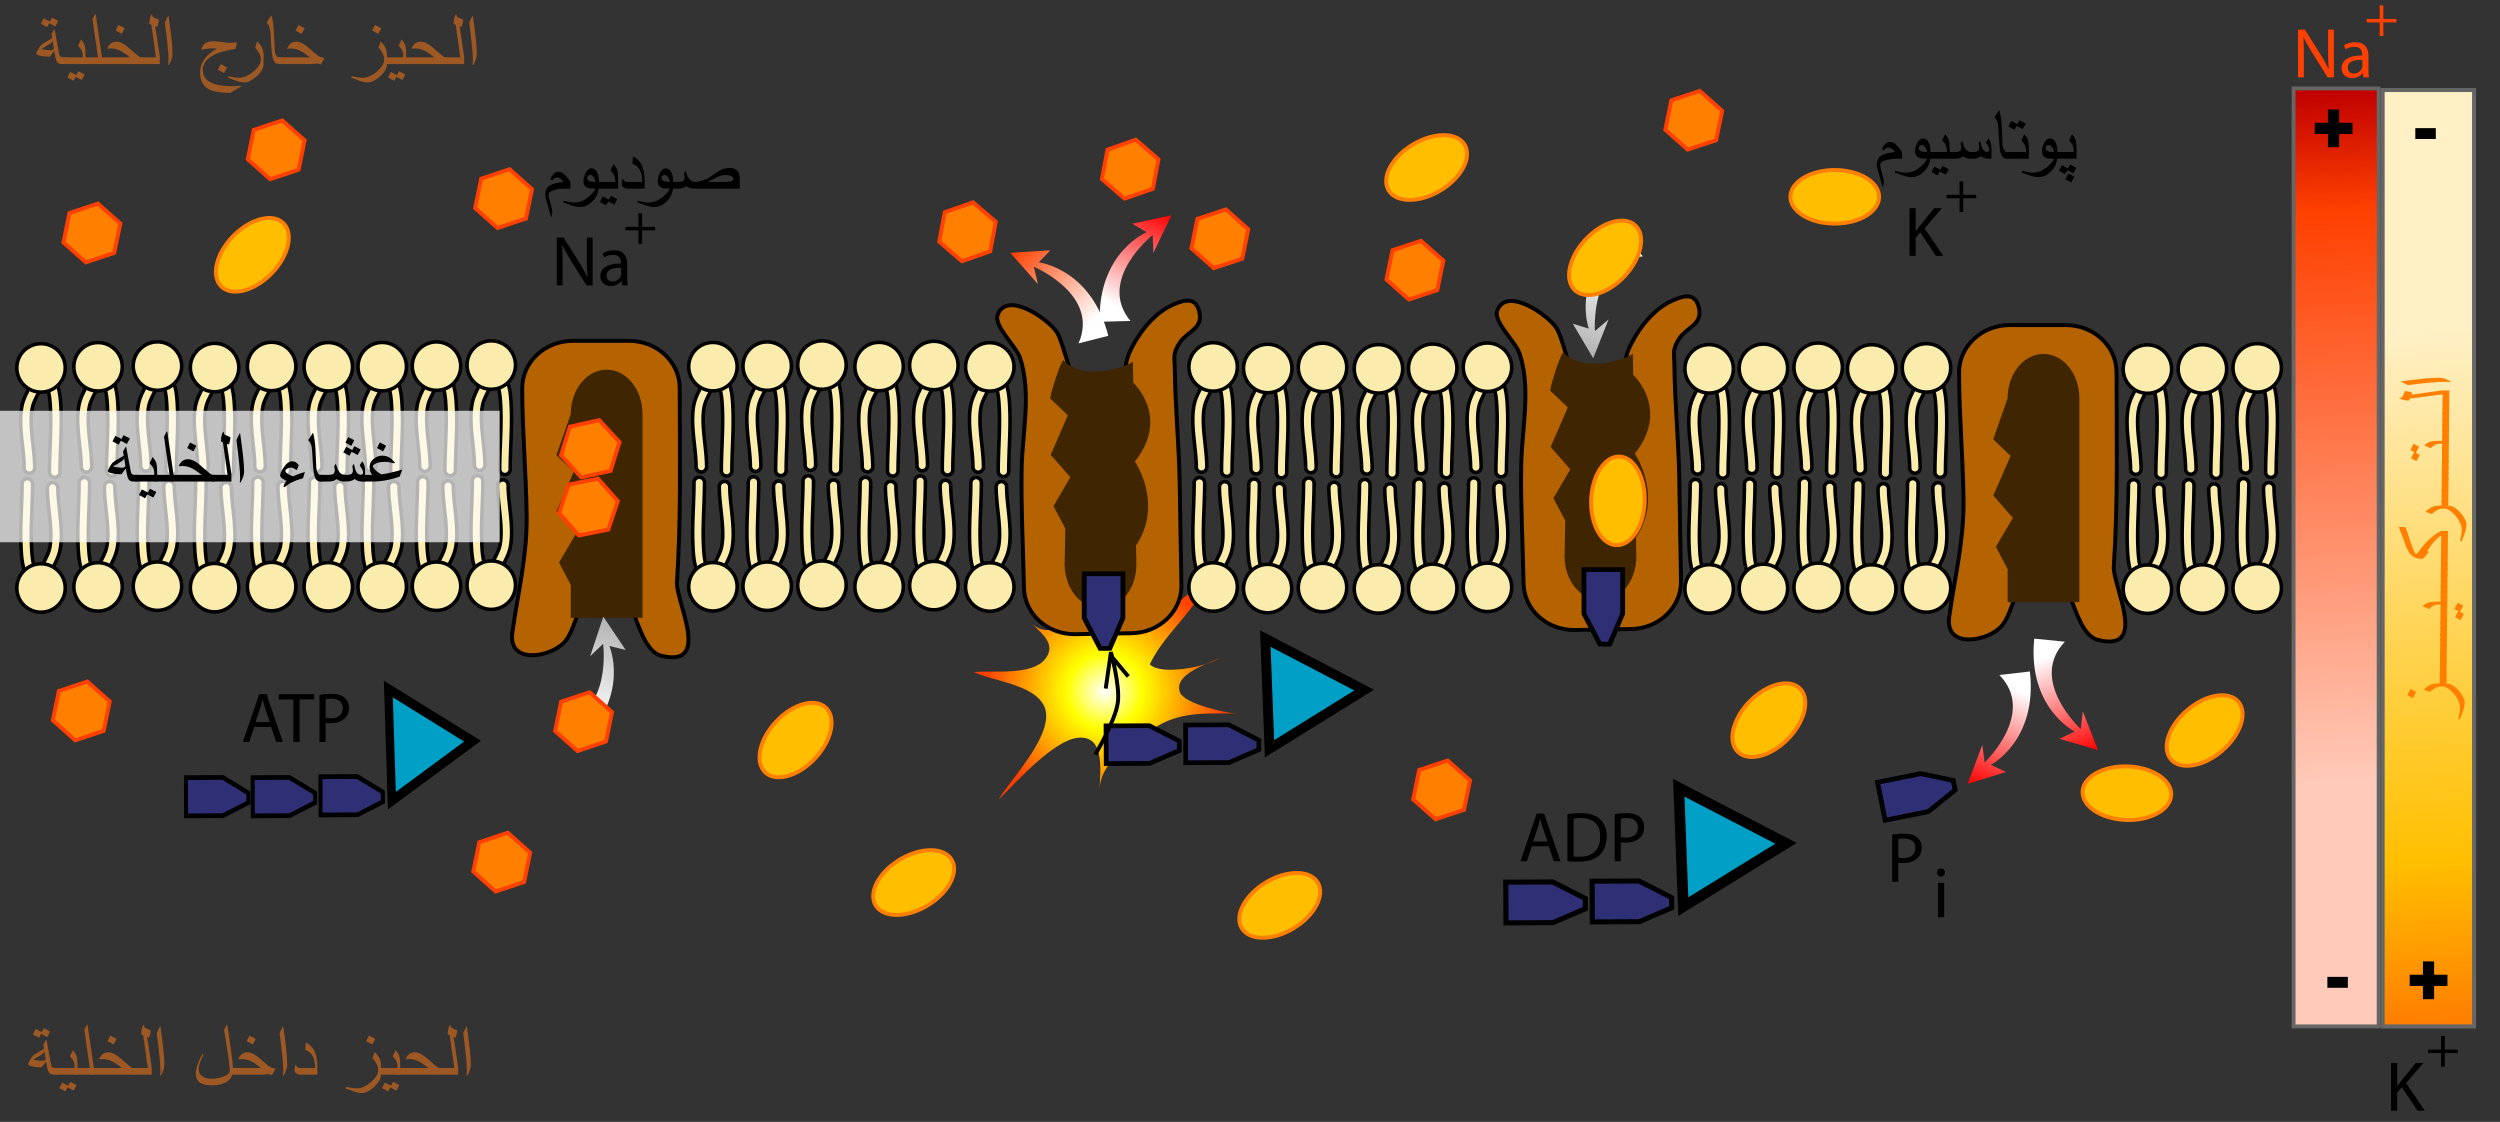 <svg xmlns="http://www.w3.org/2000/svg" xmlns:xlink="http://www.w3.org/1999/xlink" version="1.0" width="677.408" height="303.983"><rect width="100%" height="100%" fill="#333333" stroke="none"/><defs><linearGradient x1="727.507" y1="-223.366" x2="734.57" y2="-47.59" id="a" gradientUnits="userSpaceOnUse" gradientTransform="rotate(180 674.572 18.537)"><stop style="stop-color:#ff7f00;stop-opacity:1" offset=".006"/><stop style="stop-color:#ffbf00;stop-opacity:1" offset=".236"/><stop style="stop-color:#fff0c5;stop-opacity:1" offset="1"/></linearGradient><linearGradient x1="588.668" y1="22.798" x2="595.741" y2="198.822" id="b" gradientUnits="userSpaceOnUse"><stop style="stop-color:#bf0000;stop-opacity:1" offset="0"/><stop style="stop-color:#ff4000;stop-opacity:1" offset=".174"/><stop style="stop-color:#ffcab9;stop-opacity:1" offset="1"/></linearGradient><linearGradient x1="324.475" y1="182.558" x2="348.053" y2="169.786" id="c" gradientUnits="userSpaceOnUse" gradientTransform="matrix(-.113 -.994 -.994 .113 720.321 501.783)"><stop style="stop-color:red;stop-opacity:1" offset="0"/><stop style="stop-color:#fff;stop-opacity:1" offset="1"/></linearGradient><linearGradient x1="-47.748" y1="318.896" x2="-24.166" y2="306.123" id="d" gradientUnits="userSpaceOnUse" gradientTransform="rotate(135.508 86.99 279.736) scale(1)"><stop style="stop-color:#b2b2b2;stop-opacity:1" offset="0"/><stop style="stop-color:#fff;stop-opacity:1" offset="1"/></linearGradient><linearGradient x1="387.718" y1="72.804" x2="411.297" y2="60.032" id="e" gradientUnits="userSpaceOnUse" gradientTransform="rotate(-41.251 418.056 62.003)"><stop style="stop-color:#b2b2b2;stop-opacity:1" offset="0"/><stop style="stop-color:#fff;stop-opacity:1" offset="1"/></linearGradient><linearGradient x1="-222.747" y1="-146.228" x2="-199.167" y2="-159" id="f" gradientUnits="userSpaceOnUse" gradientTransform="matrix(.027 1 1 -.027 447.47 272.285)"><stop style="stop-color:red;stop-opacity:1" offset="0"/><stop style="stop-color:#fff;stop-opacity:1" offset="1"/></linearGradient><linearGradient x1="270.045" y1="86.781" x2="293.623" y2="74.01" id="g" gradientUnits="userSpaceOnUse" gradientTransform="rotate(75.771 279.88 67.231) scale(1)"><stop style="stop-color:#ff4000;stop-opacity:1" offset="0"/><stop style="stop-color:#fff;stop-opacity:1" offset="1"/></linearGradient><linearGradient x1="376.736" y1="289.829" x2="400.315" y2="277.058" id="h" gradientUnits="userSpaceOnUse" gradientTransform="matrix(.1 -.995 .995 .1 204.588 537.44)"><stop style="stop-color:red;stop-opacity:1" offset="0"/><stop style="stop-color:#fff;stop-opacity:1" offset="1"/></linearGradient><linearGradient xlink:href="#a" id="r" gradientUnits="userSpaceOnUse" gradientTransform="matrix(-1.067 0 0 -1.067 1439.082 39.545)" x1="727.507" y1="-223.366" x2="734.57" y2="-47.59"/><linearGradient xlink:href="#b" id="q" gradientUnits="userSpaceOnUse" gradientTransform="matrix(1.067 0 0 1.067 0 0)" x1="588.668" y1="22.798" x2="595.741" y2="198.822"/><linearGradient xlink:href="#c" id="p" gradientUnits="userSpaceOnUse" gradientTransform="scale(-1.067 1.067) rotate(-83.497 -79.042 654.403)" x1="324.475" y1="182.558" x2="348.053" y2="169.786"/><linearGradient xlink:href="#d" id="o" gradientUnits="userSpaceOnUse" gradientTransform="rotate(135.508 92.789 298.384) scale(1.067)" x1="-47.748" y1="318.896" x2="-24.166" y2="306.123"/><linearGradient xlink:href="#e" id="n" gradientUnits="userSpaceOnUse" gradientTransform="rotate(-41.251 445.923 66.137) scale(1.067)" x1="387.718" y1="72.804" x2="411.297" y2="60.032"/><linearGradient xlink:href="#f" id="m" gradientUnits="userSpaceOnUse" gradientTransform="matrix(.029 1.066 1.066 -.029 477.3 290.436)" x1="-222.747" y1="-146.228" x2="-199.167" y2="-159"/><linearGradient xlink:href="#g" id="l" gradientUnits="userSpaceOnUse" gradientTransform="scale(1.067) rotate(75.771 279.872 67.23)" x1="270.045" y1="86.781" x2="293.623" y2="74.01"/><linearGradient xlink:href="#h" id="k" gradientUnits="userSpaceOnUse" gradientTransform="rotate(-84.266 425.971 166.014) scale(1.067)" x1="376.736" y1="289.829" x2="400.315" y2="277.058"/><radialGradient cx="280.595" cy="175.566" r="30.544" id="i" gradientUnits="userSpaceOnUse"><stop style="stop-color:#fff;stop-opacity:1" offset="0"/><stop style="stop-color:#ff0;stop-opacity:1" offset=".315"/><stop style="stop-color:#ff4000;stop-opacity:1" offset="1"/></radialGradient><radialGradient xlink:href="#i" id="j" gradientUnits="userSpaceOnUse" gradientTransform="matrix(1.067 0 0 1.067 0 0)" cx="280.595" cy="175.566" r="30.544"/></defs><path style="fill:none;stroke-width:1.067" d="M0 0h677.408v303.983H0z"/><path style="fill:url(#j);stroke-width:1.067" d="M266.893 183.237c5.558 1.75 13.351 3.104 15.882 7.782 3.828 7.077-8.876 20.006-12.266 25.714 4.456-4.37 15.06-16.364 21.756-16.846 7.372-.532 5.762 9.302 5.656 14.534.167-8.29 7.634-11.769 13.213-16.005 7.444-5.652 14.319-5.081 23.59-5.095-2.817-.184-13.758-2.619-14.974-5.67-1.946-4.887 7.303-7.667 10.731-9.345-3.39 2.361-15.988 4.846-18.911 1.695 3.715-7.99 11.887-14.091 15.478-22.193-5.589 2.407-9.689 8.011-15.19 10.772-8.715 4.373-8.535-4.757-16.822-2.997-5.718 1.213-10.473 9.808-17.078 1.715 2.789 3.417 8.915 6.585 5.252 11.268-3.58 4.577-14.34 3.068-19.335 3.538.875.413 1.902.78 3.018 1.133z"/><path style="fill:url(#k);stroke-width:1.067" d="m562.142 198.206-4.089 1.99 10.43 3.062-4.126-10.517-.549 4.818s-14.317-13.23-4.306-23.676l-8.29-.833c-1.885 18.767 10.93 25.156 10.93 25.156z"/><path style="fill:url(#l);stroke-width:1.067" d="m281.45 71.086 3.163-3.267-10.847.684 7.468 8.475-1.13-4.715s17.976 7.546 12.132 20.782l8.076-2.049c-4.636-18.28-18.861-19.91-18.861-19.91z"/><path style="fill:url(#m);stroke-width:1.067" d="m310.718 62.907-3.93-2.284 10.623-2.29-4.883 10.187-.194-4.845s-15.248 12.147-6.027 23.296l-8.33.223c-.506-18.852 12.74-24.287 12.74-24.287Z"/><path style="fill:url(#n);stroke-width:1.067" d="m430.51 89.05-4.346-1.333 5.537 9.352 4.158-10.503-3.688 3.148s-1.442-19.441 13.002-20.248l-5.492-6.264C425.5 75.637 430.51 89.05 430.51 89.05z"/><path style="fill:#ff7f00;stroke:#ff4000" transform="scale(1.067)" d="m128.944 211.476 5.689 5.056-1.535 7.456-7.224 2.399-5.69-5.058 1.535-7.454zM22.174 173.08l5.69 5.056-1.536 7.455-7.224 2.4-5.69-5.058 1.536-7.455zM71.673 30.585l5.688 5.058-1.534 7.456-7.225 2.398-5.689-5.059 1.534-7.455zM367.629 193.136l5.69 5.057-1.536 7.456-7.224 2.399-5.69-5.058 1.535-7.455zM360.846 61.144l5.69 5.057-1.537 7.455-7.223 2.396-5.69-5.056 1.536-7.454zM311.313 53.18l5.689 5.056-1.534 7.455-7.225 2.4-5.69-5.057 1.536-7.457zM431.654 23.086l5.69 5.057-1.535 7.456-7.225 2.399-5.688-5.059 1.534-7.454z"/><g><path style="fill:#f9ecac;stroke:#000;stroke-width:.962" d="M103.239 99.26c-.668.131-1.17.674-1.28 1.383-.243 1.56-.959 2.95-1.717 4.422-.728 1.413-1.48 2.873-1.82 4.54-.682 3.337-.268 7.148.131 10.836.232 2.145.453 4.173.453 6.016a1.427 1.427 0 0 0 2.853 0c0-1.999-.238-4.198-.469-6.325-.236-2.179-.478-4.405-.478-6.478 0-1.226.085-2.4.305-3.478.262-1.28.893-2.507 1.562-3.804.516-1.004 1.03-2.04 1.43-3.159.293.362.579.73.794 1.033.936 1.6 1.07 4.808 1.15 6.73.038.96.054 1.928.054 2.9 0 2.269-.088 4.558-.175 6.796-.088 2.27-.178 4.619-.178 6.927a1.427 1.427 0 0 0 2.854 0c0-2.252.09-4.573.176-6.817.125-3.25.255-6.61.12-9.883-.098-2.387-.244-5.934-1.567-8.147-.024-.041-2.337-3.856-4.198-3.491z"/><circle style="fill:#f9ecac;stroke:#000;stroke-width:.962" r="6.563" cy="99.349" cx="103.571"/></g><g><path style="fill:#f9ecac;stroke:#000;stroke-width:.962" d="M103.904 159.076c.667-.131 1.17-.673 1.28-1.383.242-1.559.959-2.95 1.717-4.421.728-1.413 1.48-2.873 1.82-4.54.681-3.337.268-7.15-.132-10.836-.233-2.145-.452-4.172-.452-6.017a1.426 1.426 0 0 0-2.854 0c0 2 .239 4.197.47 6.324.236 2.181.477 4.406.477 6.48 0 1.226-.084 2.4-.304 3.476-.262 1.284-.893 2.508-1.562 3.807-.517 1.002-1.03 2.04-1.43 3.156-.293-.36-.579-.728-.794-1.032-.936-1.6-1.07-4.808-1.149-6.73a71.177 71.177 0 0 1-.056-2.9c0-2.27.09-4.559.175-6.795.088-2.272.179-4.62.179-6.927a1.426 1.426 0 1 0-2.854 0c0 2.253-.09 4.571-.176 6.817-.126 3.25-.255 6.61-.12 9.881.098 2.388.244 5.936 1.567 8.148.024.04 2.337 3.857 4.198 3.492z"/><circle style="fill:#f9ecac;stroke:#000;stroke-width:.962" r="6.563" cy="158.986" cx="103.571"/></g><g><path style="fill:#f9ecac;stroke:#000;stroke-width:.962" d="M117.943 99.115c-.667.131-1.17.674-1.28 1.383-.242 1.56-.958 2.95-1.716 4.422-.728 1.413-1.48 2.873-1.821 4.54-.681 3.336-.268 7.15.132 10.835.233 2.146.452 4.173.452 6.016a1.427 1.427 0 1 0 2.854 0c0-1.997-.238-4.196-.47-6.323-.235-2.18-.477-4.406-.477-6.48 0-1.226.085-2.399.305-3.477.261-1.281.893-2.507 1.561-3.804.517-1.004 1.03-2.04 1.43-3.159.294.362.579.73.794 1.033.937 1.6 1.07 4.808 1.15 6.73.039.96.055 1.927.055 2.9 0 2.27-.088 4.56-.174 6.795-.088 2.27-.18 4.62-.18 6.927a1.426 1.426 0 1 0 2.855 0c0-2.252.09-4.573.176-6.817.125-3.25.255-6.61.12-9.881-.098-2.388-.244-5.936-1.567-8.149-.024-.04-2.337-3.855-4.199-3.49z"/><circle style="fill:#f9ecac;stroke:#000;stroke-width:.962" r="6.563" cy="99.204" cx="118.276"/></g><g><path style="fill:#f9ecac;stroke:#000;stroke-width:.962" d="M118.609 158.93c.668-.131 1.17-.675 1.28-1.381.242-1.56.958-2.95 1.717-4.423.727-1.412 1.48-2.873 1.82-4.54.68-3.337.268-7.149-.132-10.836-.233-2.145-.452-4.172-.452-6.016a1.426 1.426 0 1 0-2.854 0c0 1.998.239 4.198.47 6.324.236 2.18.477 4.406.477 6.478 0 1.228-.085 2.4-.305 3.479-.26 1.282-.892 2.507-1.561 3.805-.517 1.004-1.03 2.04-1.43 3.158-.294-.36-.58-.731-.794-1.033-.937-1.598-1.07-4.809-1.15-6.731a71.347 71.347 0 0 1-.055-2.898c0-2.271.089-4.56.175-6.796.088-2.272.178-4.621.178-6.927a1.426 1.426 0 1 0-2.853 0c0 2.252-.09 4.573-.177 6.816-.126 3.25-.255 6.61-.12 9.882.098 2.387.244 5.937 1.567 8.15.024.04 2.337 3.854 4.199 3.49z"/><circle style="fill:#f9ecac;stroke:#000;stroke-width:.962" r="6.563" cy="158.843" cx="118.276"/></g><g><path style="fill:#f9ecac;stroke:#000;stroke-width:.962" d="M132.781 98.83c-.667.13-1.17.674-1.28 1.383-.242 1.559-.958 2.95-1.716 4.421-.728 1.413-1.48 2.874-1.82 4.541-.682 3.336-.268 7.148.13 10.834.234 2.146.453 4.173.453 6.017a1.427 1.427 0 1 0 2.854 0c0-1.998-.238-4.197-.469-6.324-.236-2.18-.478-4.405-.478-6.479 0-1.226.085-2.4.305-3.478.262-1.28.893-2.506 1.562-3.804.517-1.003 1.029-2.04 1.429-3.158.294.361.58.73.794 1.033.937 1.6 1.07 4.807 1.15 6.73.038.96.056 1.927.056 2.9 0 2.27-.089 4.56-.175 6.795-.088 2.272-.179 4.62-.179 6.927a1.426 1.426 0 1 0 2.854 0c0-2.252.09-4.573.176-6.817.126-3.25.255-6.61.12-9.882-.098-2.388-.244-5.935-1.567-8.148-.024-.04-2.337-3.855-4.199-3.49z"/><circle style="fill:#f9ecac;stroke:#000;stroke-width:.962" r="6.563" cy="98.918" cx="133.115"/></g><g><path style="fill:#f9ecac;stroke:#000;stroke-width:.962" d="M133.447 158.645c.668-.131 1.17-.673 1.28-1.384.242-1.558.959-2.947 1.717-4.42.728-1.413 1.48-2.873 1.82-4.541.68-3.336.268-7.148-.132-10.834-.233-2.146-.452-4.173-.452-6.017a1.426 1.426 0 1 0-2.854 0c0 1.998.239 4.198.47 6.323.236 2.181.477 4.406.477 6.479 0 1.227-.084 2.4-.304 3.48-.262 1.28-.893 2.505-1.562 3.803-.517 1.005-1.03 2.041-1.43 3.159-.293-.36-.58-.732-.794-1.034-.936-1.598-1.07-4.807-1.15-6.73a71.35 71.35 0 0 1-.054-2.899c0-2.269.088-4.56.174-6.797.088-2.27.179-4.62.179-6.926a1.427 1.427 0 1 0-2.854 0c0 2.252-.09 4.573-.176 6.817-.126 3.25-.256 6.61-.12 9.881.097 2.388.243 5.937 1.567 8.15.024.04 2.337 3.854 4.198 3.49z"/><circle style="fill:#f9ecac;stroke:#000;stroke-width:.962" r="6.563" cy="158.557" cx="133.115"/></g><g><path style="fill:#f9ecac;stroke:#000;stroke-width:.962" d="M192.844 99.26c-.667.131-1.17.674-1.28 1.384-.242 1.559-.958 2.95-1.717 4.421-.727 1.413-1.48 2.874-1.82 4.54-.681 3.337-.268 7.15.132 10.836.232 2.145.452 4.173.452 6.016a1.426 1.426 0 1 0 2.854 0c0-1.998-.238-4.198-.47-6.324-.236-2.18-.477-4.405-.477-6.478 0-1.227.085-2.4.304-3.478.262-1.282.894-2.507 1.562-3.805.517-1.004 1.03-2.04 1.43-3.159.294.363.58.73.794 1.033.936 1.6 1.07 4.808 1.15 6.731.038.959.055 1.927.055 2.899 0 2.27-.088 4.56-.175 6.796-.088 2.27-.178 4.62-.178 6.927a1.427 1.427 0 0 0 2.853 0c0-2.252.09-4.573.177-6.817.125-3.25.255-6.61.12-9.882-.098-2.388-.244-5.935-1.568-8.148-.024-.04-2.336-3.855-4.198-3.491z"/><circle style="fill:#f9ecac;stroke:#000;stroke-width:.962" r="6.563" cy="99.349" cx="193.177"/></g><g><path style="fill:#f9ecac;stroke:#000;stroke-width:.962" d="M193.51 159.076c.667-.131 1.17-.673 1.28-1.383.242-1.559.958-2.95 1.717-4.421.727-1.413 1.48-2.873 1.82-4.54.68-3.337.268-7.15-.132-10.835-.233-2.146-.452-4.173-.452-6.018a1.426 1.426 0 1 0-2.854 0c0 2 .239 4.198.47 6.324.235 2.181.477 4.406.477 6.48 0 1.226-.084 2.4-.305 3.478-.262 1.282-.892 2.506-1.561 3.805-.517 1.002-1.03 2.04-1.43 3.156-.294-.36-.58-.728-.794-1.03-.937-1.601-1.07-4.81-1.15-6.733a71.358 71.358 0 0 1-.055-2.899c0-2.27.089-4.559.175-6.794.088-2.271.178-4.621.178-6.927a1.426 1.426 0 1 0-2.853 0c0 2.252-.09 4.572-.176 6.816-.126 3.25-.256 6.61-.12 9.881.097 2.39.244 5.936 1.567 8.148.023.042 2.336 3.857 4.198 3.492z"/><circle style="fill:#f9ecac;stroke:#000;stroke-width:.962" r="6.563" cy="158.986" cx="193.177"/></g><g><path style="fill:#f9ecac;stroke:#000;stroke-width:.962" d="M207.549 99.116c-.668.13-1.17.673-1.28 1.383-.242 1.558-.958 2.949-1.717 4.42-.728 1.414-1.48 2.875-1.82 4.541-.681 3.336-.268 7.15.132 10.836.232 2.146.452 4.172.452 6.015a1.427 1.427 0 1 0 2.854 0c0-1.997-.239-4.196-.469-6.322-.236-2.182-.478-4.407-.478-6.48 0-1.227.084-2.4.305-3.478.261-1.281.892-2.507 1.56-3.804.518-1.004 1.03-2.04 1.43-3.159.294.362.58.73.795 1.034.936 1.599 1.07 4.807 1.148 6.73.04.959.056 1.926.056 2.899 0 2.27-.088 4.56-.174 6.795-.087 2.272-.178 4.62-.178 6.927a1.426 1.426 0 1 0 2.853 0c0-2.252.09-4.572.176-6.817.125-3.248.256-6.609.121-9.88-.098-2.389-.244-5.937-1.567-8.15-.025-.04-2.338-3.855-4.199-3.49z"/><circle style="fill:#f9ecac;stroke:#000;stroke-width:.962" r="6.563" cy="99.204" cx="207.882"/></g><g><path style="fill:#f9ecac;stroke:#000;stroke-width:.962" d="M208.215 158.93c.667-.129 1.17-.673 1.28-1.381.242-1.56.958-2.95 1.716-4.42.728-1.415 1.48-2.876 1.82-4.544.682-3.336.268-7.148-.131-10.833-.232-2.147-.453-4.172-.453-6.018a1.427 1.427 0 0 0-2.853 0c0 1.998.238 4.198.469 6.325.236 2.18.478 4.405.478 6.477 0 1.228-.085 2.4-.305 3.479-.262 1.282-.893 2.507-1.561 3.805-.517 1.004-1.03 2.04-1.43 3.158-.294-.36-.58-.729-.794-1.033-.937-1.598-1.07-4.806-1.15-6.731a71.344 71.344 0 0 1-.056-2.898c0-2.27.09-4.56.176-6.796.087-2.271.178-4.62.178-6.927a1.427 1.427 0 0 0-2.853 0c0 2.252-.09 4.573-.177 6.816-.126 3.25-.255 6.612-.12 9.882.098 2.387.244 5.937 1.567 8.15.024.04 2.337 3.854 4.199 3.49z"/><circle style="fill:#f9ecac;stroke:#000;stroke-width:.962" r="6.563" cy="158.843" cx="207.882"/></g><g><path style="fill:#f9ecac;stroke:#000;stroke-width:.962" d="M222.387 98.83c-.667.13-1.17.674-1.28 1.383-.242 1.56-.958 2.95-1.716 4.422-.729 1.412-1.481 2.873-1.821 4.54-.681 3.336-.267 7.149.132 10.834.232 2.146.452 4.173.452 6.018a1.426 1.426 0 1 0 2.854 0c0-1.999-.239-4.198-.469-6.324-.236-2.18-.478-4.406-.478-6.479 0-1.227.084-2.4.305-3.478.262-1.281.892-2.507 1.561-3.805.517-1.003 1.03-2.04 1.43-3.158.294.362.579.73.794 1.033.936 1.6 1.07 4.808 1.149 6.73.039.96.056 1.927.056 2.9 0 2.27-.089 4.56-.175 6.796-.088 2.27-.178 4.62-.178 6.926a1.426 1.426 0 1 0 2.853 0c0-2.251.09-4.573.177-6.817.125-3.25.254-6.61.12-9.881-.098-2.388-.245-5.936-1.568-8.149-.024-.04-2.336-3.855-4.198-3.49z"/><circle style="fill:#f9ecac;stroke:#000;stroke-width:.962" r="6.563" cy="98.918" cx="222.72"/></g><g><path style="fill:#f9ecac;stroke:#000;stroke-width:.962" d="M223.053 158.645c.667-.13 1.17-.673 1.28-1.384.241-1.558.958-2.947 1.716-4.418.728-1.415 1.48-2.875 1.821-4.543.68-3.336.268-7.148-.132-10.833-.233-2.147-.453-4.172-.453-6.018a1.427 1.427 0 0 0-2.853 0c0 2 .238 4.198.47 6.325.236 2.18.477 4.404.477 6.477 0 1.228-.085 2.402-.304 3.48-.262 1.28-.894 2.505-1.562 3.803-.517 1.005-1.03 2.041-1.43 3.159-.294-.36-.58-.73-.794-1.034-.936-1.598-1.07-4.807-1.15-6.73a71.348 71.348 0 0 1-.055-2.899c0-2.269.088-4.56.175-6.797.088-2.27.178-4.617.178-6.926a1.427 1.427 0 0 0-2.853 0c0 2.252-.09 4.573-.176 6.817-.126 3.25-.256 6.61-.12 9.881.097 2.388.243 5.937 1.567 8.15.024.04 2.337 3.854 4.198 3.49z"/><circle style="fill:#f9ecac;stroke:#000;stroke-width:.962" r="6.563" cy="158.557" cx="222.72"/></g><g><path style="fill:#f9ecac;stroke:#000;stroke-width:.962" d="M73.268 99.21c-.668.131-1.17.674-1.281 1.384-.242 1.559-.958 2.949-1.716 4.42-.728 1.414-1.48 2.875-1.82 4.541-.682 3.337-.268 7.148.13 10.836.234 2.145.453 4.173.453 6.016a1.427 1.427 0 0 0 2.854 0c0-1.998-.239-4.198-.47-6.325-.235-2.179-.477-4.405-.477-6.478 0-1.227.086-2.4.305-3.478.262-1.28.893-2.507 1.562-3.804.517-1.004 1.03-2.04 1.43-3.159.293.361.578.73.793 1.033.936 1.6 1.07 4.808 1.15 6.731.039.958.055 1.927.055 2.899 0 2.269-.088 4.558-.175 6.796-.088 2.27-.178 4.619-.178 6.927a1.427 1.427 0 0 0 2.853 0c0-2.252.09-4.573.177-6.817.126-3.25.255-6.61.12-9.883-.099-2.387-.244-5.935-1.567-8.147-.024-.041-2.337-3.856-4.198-3.492z"/><circle style="fill:#f9ecac;stroke:#000;stroke-width:.962" r="6.563" cy="99.299" cx="73.6"/></g><g><path style="fill:#f9ecac;stroke:#000;stroke-width:.962" d="M73.933 159.026c.668-.131 1.17-.675 1.28-1.383.242-1.559.959-2.95 1.717-4.421.727-1.413 1.48-2.875 1.821-4.542.68-3.335.267-7.148-.133-10.834-.233-2.145-.452-4.172-.452-6.017a1.426 1.426 0 1 0-2.854 0c0 2 .239 4.2.47 6.325.236 2.18.477 4.405.477 6.478 0 1.227-.084 2.4-.305 3.478-.26 1.28-.893 2.506-1.561 3.804-.516 1.006-1.03 2.04-1.43 3.16-.294-.363-.58-.731-.794-1.033-.937-1.598-1.07-4.809-1.15-6.732a71.308 71.308 0 0 1-.055-2.9c0-2.268.09-4.558.175-6.793.088-2.272.178-4.621.178-6.927a1.426 1.426 0 1 0-2.853 0c0 2.25-.09 4.57-.177 6.816-.126 3.248-.255 6.61-.12 9.881.099 2.388.244 5.936 1.567 8.148.025.042 2.338 3.857 4.2 3.492z"/><circle style="fill:#f9ecac;stroke:#000;stroke-width:.962" r="6.563" cy="158.939" cx="73.6"/></g><g><path style="fill:#f9ecac;stroke:#000;stroke-width:.962" d="M88.623 99.285c-.667.131-1.17.674-1.28 1.383-.241 1.56-.958 2.95-1.716 4.422-.728 1.413-1.48 2.873-1.82 4.54-.681 3.337-.268 7.148.131 10.836.233 2.145.453 4.172.453 6.016a1.427 1.427 0 0 0 2.853 0c0-1.999-.238-4.198-.469-6.325-.236-2.179-.478-4.405-.478-6.478 0-1.226.085-2.4.305-3.478.262-1.281.893-2.507 1.562-3.805.516-1.003 1.03-2.04 1.43-3.158.293.362.578.73.793 1.033.937 1.6 1.07 4.808 1.15 6.73.039.96.056 1.928.056 2.9 0 2.269-.09 4.558-.176 6.796-.087 2.27-.178 4.619-.178 6.927a1.426 1.426 0 0 0 2.853 0c0-2.252.09-4.573.177-6.817.126-3.25.255-6.61.12-9.883-.098-2.388-.244-5.935-1.567-8.147-.024-.041-2.337-3.856-4.199-3.492z"/><circle style="fill:#f9ecac;stroke:#000;stroke-width:.962" r="6.563" cy="99.373" cx="88.956"/></g><g><path style="fill:#f9ecac;stroke:#000;stroke-width:.962" d="M89.29 159.099c.667-.13 1.169-.67 1.28-1.381.24-1.559.958-2.95 1.716-4.421.728-1.413 1.48-2.874 1.82-4.542.681-3.335.268-7.148-.132-10.834-.232-2.146-.452-4.172-.452-6.018a1.426 1.426 0 0 0-2.854 0c0 2 .239 4.198.47 6.325.236 2.18.477 4.406.477 6.478 0 1.228-.084 2.401-.305 3.48-.261 1.28-.892 2.505-1.561 3.804-.517 1.003-1.03 2.04-1.43 3.157-.293-.36-.579-.73-.794-1.031-.936-1.6-1.07-4.809-1.149-6.732-.039-.959-.056-1.927-.056-2.899 0-2.27.089-4.559.175-6.794.088-2.272.178-4.621.178-6.929a1.426 1.426 0 1 0-2.853 0c0 2.252-.09 4.573-.176 6.817-.126 3.25-.255 6.61-.12 9.882.097 2.388.244 5.936 1.567 8.148.024.042 2.337 3.855 4.198 3.49z"/><circle style="fill:#f9ecac;stroke:#000;stroke-width:.962" r="6.563" cy="159.011" cx="88.956"/></g><g><path style="fill:#f9ecac;stroke:#000;stroke-width:.962" d="M237.868 99.235c-.668.13-1.171.673-1.28 1.383-.243 1.559-.958 2.95-1.717 4.421-.728 1.413-1.48 2.874-1.821 4.54-.681 3.337-.267 7.15.132 10.837.233 2.145.453 4.17.453 6.015a1.426 1.426 0 1 0 2.853 0c0-1.998-.238-4.197-.469-6.324-.236-2.179-.478-4.406-.478-6.479 0-1.226.086-2.4.305-3.477.262-1.282.893-2.507 1.561-3.805.518-1.003 1.03-2.04 1.43-3.158.294.361.579.73.795 1.033.936 1.599 1.07 4.807 1.148 6.73.04.959.056 1.927.056 2.899 0 2.27-.088 4.56-.174 6.796-.088 2.272-.179 4.62-.179 6.927a1.426 1.426 0 1 0 2.854 0c0-2.252.09-4.572.176-6.818.126-3.248.255-6.609.12-9.88-.098-2.389-.243-5.936-1.566-8.149-.025-.04-2.338-3.856-4.2-3.491z"/><circle style="fill:#f9ecac;stroke:#000;stroke-width:.962" r="6.563" cy="99.323" cx="238.201"/></g><g><path style="fill:#f9ecac;stroke:#000;stroke-width:.962" d="M238.533 159.051c.668-.131 1.17-.675 1.28-1.385.243-1.557.958-2.948 1.717-4.42.728-1.413 1.48-2.874 1.821-4.54.68-3.336.267-7.15-.132-10.836-.233-2.145-.453-4.172-.453-6.017a1.426 1.426 0 0 0-2.853 0c0 2 .238 4.2.468 6.325.237 2.18.478 4.405.478 6.48 0 1.226-.085 2.398-.304 3.476-.262 1.282-.893 2.507-1.561 3.805-.518 1.005-1.03 2.041-1.43 3.16a22.11 22.11 0 0 1-.795-1.033c-.936-1.6-1.07-4.81-1.15-6.732a71.417 71.417 0 0 1-.055-2.9c0-2.27.088-4.558.175-6.795.088-2.271.179-4.62.179-6.928a1.428 1.428 0 0 0-2.854 0c0 2.253-.09 4.573-.176 6.818-.126 3.25-.255 6.61-.12 9.882.098 2.388.244 5.935 1.567 8.148.024.04 2.337 3.857 4.198 3.492z"/><circle style="fill:#f9ecac;stroke:#000;stroke-width:.962" r="6.563" cy="158.964" cx="238.201"/></g><g><path style="fill:#f9ecac;stroke:#000;stroke-width:.962" d="M252.706 98.95c-.668.13-1.17.673-1.28 1.382-.243 1.56-.958 2.95-1.717 4.422-.728 1.413-1.48 2.874-1.82 4.54-.682 3.337-.268 7.149.131 10.836.233 2.145.453 4.171.453 6.017a1.426 1.426 0 0 0 2.854 0c0-2-.239-4.198-.47-6.325-.235-2.18-.477-4.406-.477-6.479 0-1.226.085-2.4.305-3.478.26-1.281.893-2.507 1.56-3.805.518-1.003 1.03-2.04 1.431-3.157.293.361.579.73.794 1.032.936 1.6 1.07 4.808 1.15 6.73.038.96.055 1.928.055 2.9 0 2.27-.088 4.559-.175 6.795-.088 2.272-.179 4.62-.179 6.928a1.426 1.426 0 1 0 2.854 0c0-2.252.09-4.573.176-6.817.126-3.25.255-6.61.12-9.882-.098-2.388-.243-5.936-1.566-8.148-.024-.04-2.337-3.856-4.199-3.492z"/><circle style="fill:#f9ecac;stroke:#000;stroke-width:.962" r="6.563" cy="99.037" cx="253.039"/></g><g><path style="fill:#f9ecac;stroke:#000;stroke-width:.962" d="M253.371 158.766c.669-.132 1.17-.675 1.28-1.386.243-1.556.96-2.948 1.717-4.42.728-1.412 1.48-2.874 1.821-4.54.68-3.336.268-7.148-.132-10.836-.233-2.144-.453-4.171-.453-6.016a1.426 1.426 0 0 0-2.853 0c0 1.999.239 4.198.469 6.325.236 2.179.477 4.405.477 6.478 0 1.228-.084 2.4-.304 3.478-.261 1.281-.893 2.506-1.562 3.804-.516 1.005-1.029 2.042-1.43 3.16-.293-.36-.579-.73-.794-1.033-.936-1.599-1.07-4.808-1.149-6.731a71.414 71.414 0 0 1-.055-2.9c0-2.269.088-4.558.175-6.796.088-2.27.178-4.619.178-6.926a1.427 1.427 0 1 0-2.853 0c0 2.251-.09 4.572-.176 6.818-.127 3.248-.256 6.608-.121 9.881.098 2.388.244 5.935 1.567 8.148.024.04 2.337 3.856 4.198 3.492z"/><circle style="fill:#f9ecac;stroke:#000;stroke-width:.962" r="6.563" cy="158.676" cx="253.039"/></g><g><path style="fill:#f9ecac;stroke:#000;stroke-width:.962" d="M267.864 99.33c-.668.13-1.17.673-1.281 1.383-.242 1.559-.959 2.949-1.717 4.42-.727 1.414-1.48 2.875-1.82 4.541-.68 3.337-.267 7.149.132 10.835.232 2.146.452 4.173.452 6.017a1.426 1.426 0 1 0 2.854 0c0-1.998-.239-4.198-.469-6.325-.236-2.18-.477-4.404-.477-6.478 0-1.227.084-2.4.304-3.478.262-1.28.892-2.507 1.561-3.804.517-1.004 1.03-2.04 1.43-3.159.293.362.579.73.794 1.034.937 1.599 1.07 4.807 1.15 6.73.038.959.055 1.927.055 2.899 0 2.27-.088 4.56-.175 6.796-.088 2.27-.178 4.62-.178 6.927a1.427 1.427 0 1 0 2.853 0c0-2.252.09-4.573.176-6.817.126-3.25.256-6.61.12-9.882-.097-2.388-.244-5.936-1.567-8.148-.023-.04-2.336-3.855-4.197-3.491z"/><circle style="fill:#f9ecac;stroke:#000;stroke-width:.962" r="6.563" cy="99.418" cx="268.196"/></g><g><path style="fill:#f9ecac;stroke:#000;stroke-width:.962" d="M268.53 159.145c.667-.13 1.168-.673 1.279-1.384.242-1.558.958-2.947 1.716-4.418.728-1.415 1.48-2.875 1.821-4.544.68-3.335.268-7.148-.132-10.833-.233-2.147-.453-4.173-.453-6.017a1.427 1.427 0 1 0-2.853 0c0 1.998.238 4.197.47 6.323.236 2.179.477 4.406.477 6.479 0 1.227-.085 2.4-.305 3.477-.26 1.283-.893 2.508-1.562 3.806-.516 1.003-1.028 2.04-1.429 3.159-.294-.36-.58-.732-.794-1.034-.936-1.599-1.07-4.807-1.15-6.73a72.306 72.306 0 0 1-.056-2.899c0-2.27.09-4.56.175-6.797.089-2.27.179-4.62.179-6.926a1.427 1.427 0 0 0-2.854 0c0 2.251-.089 4.572-.176 6.817-.125 3.25-.255 6.61-.12 9.881.098 2.388.244 5.937 1.567 8.15.025.04 2.338 3.854 4.2 3.49z"/><circle style="fill:#f9ecac;stroke:#000;stroke-width:.962" r="6.563" cy="159.057" cx="268.196"/></g><g><path style="fill:#f9ecac;stroke:#000;stroke-width:.962" d="M328.381 99.33c-.667.13-1.17.673-1.281 1.383-.242 1.559-.956 2.949-1.716 4.421-.728 1.413-1.48 2.874-1.82 4.541-.68 3.336-.268 7.149.132 10.834.233 2.146.452 4.173.452 6.017a1.427 1.427 0 1 0 2.854 0c0-1.998-.24-4.198-.469-6.324-.235-2.18-.478-4.405-.478-6.479 0-1.226.085-2.399.304-3.478.262-1.28.893-2.506 1.562-3.804.517-1.003 1.03-2.04 1.43-3.158.294.361.578.73.794 1.033.936 1.6 1.07 4.807 1.149 6.73.04.959.056 1.927.056 2.899 0 2.27-.089 4.56-.175 6.796-.089 2.27-.18 4.62-.18 6.927a1.427 1.427 0 0 0 2.855 0c0-2.252.09-4.573.175-6.817.127-3.25.256-6.61.122-9.882-.1-2.388-.245-5.936-1.568-8.148-.023-.04-2.335-3.855-4.198-3.491z"/><circle style="fill:#f9ecac;stroke:#000;stroke-width:.962" r="6.564" cy="99.418" cx="328.714"/></g><g><path style="fill:#f9ecac;stroke:#000;stroke-width:.962" d="M329.046 159.145c.669-.13 1.17-.673 1.281-1.384.242-1.558.958-2.947 1.716-4.418.728-1.415 1.48-2.875 1.822-4.544.679-3.335.266-7.148-.134-10.833-.232-2.147-.452-4.173-.452-6.017a1.427 1.427 0 0 0-2.854 0c0 1.998.24 4.197.47 6.323.236 2.179.478 4.406.478 6.479 0 1.227-.084 2.4-.305 3.477-.262 1.283-.893 2.508-1.562 3.806-.516 1.003-1.029 2.04-1.429 3.159a20.71 20.71 0 0 1-.794-1.034c-.937-1.599-1.07-4.807-1.15-6.73a70.306 70.306 0 0 1-.056-2.899c0-2.27.09-4.56.175-6.797.089-2.27.18-4.62.18-6.926a1.428 1.428 0 0 0-2.855 0c0 2.251-.09 4.572-.175 6.817-.127 3.25-.256 6.61-.122 9.881.1 2.388.245 5.937 1.568 8.15.025.04 2.337 3.854 4.198 3.49z"/><circle style="fill:#f9ecac;stroke:#000;stroke-width:.962" r="6.564" cy="159.057" cx="328.714"/></g><g><path style="fill:#f9ecac;stroke:#000;stroke-width:.962" d="M343.181 99.757c-.669.13-1.17.673-1.281 1.383-.242 1.558-.958 2.95-1.717 4.42-.727 1.413-1.48 2.875-1.82 4.542-.68 3.335-.267 7.147.133 10.834.231 2.146.452 4.173.452 6.017a1.427 1.427 0 1 0 2.853 0c0-1.998-.238-4.198-.468-6.325-.237-2.179-.479-4.405-.479-6.478 0-1.227.085-2.4.305-3.478.262-1.28.893-2.506 1.562-3.804.516-1.004 1.03-2.04 1.43-3.159.293.362.578.73.794 1.033.936 1.6 1.07 4.808 1.149 6.731.04.959.056 1.926.056 2.899 0 2.27-.089 4.56-.175 6.796-.089 2.27-.18 4.62-.18 6.927a1.428 1.428 0 0 0 2.855 0c0-2.252.09-4.573.177-6.817.125-3.25.254-6.61.12-9.882-.1-2.388-.245-5.936-1.567-8.149-.024-.04-2.338-3.855-4.199-3.49z"/><circle style="fill:#f9ecac;stroke:#000;stroke-width:.962" r="6.564" cy="99.845" cx="343.514"/></g><path style="fill:#f9ecac;stroke:#000;stroke-width:.962" d="M343.847 159.572c.667-.131 1.17-.673 1.28-1.383.242-1.559.958-2.95 1.716-4.421.728-1.413 1.48-2.873 1.82-4.54.683-3.336.268-7.15-.132-10.835-.232-2.146-.452-4.173-.452-6.018a1.426 1.426 0 0 0-2.854 0c0 1.999.24 4.197.47 6.326.236 2.18.478 4.404.478 6.477 0 1.227-.085 2.4-.305 3.48-.262 1.28-.893 2.506-1.562 3.803-.516 1.003-1.029 2.04-1.429 3.157-.295-.36-.58-.727-.794-1.032-.937-1.6-1.07-4.808-1.15-6.73a70.285 70.285 0 0 1-.056-2.9c0-2.27.089-4.56.175-6.795.089-2.27.18-4.62.18-6.929a1.427 1.427 0 0 0-2.855 0c0 2.254-.09 4.573-.175 6.819-.127 3.25-.256 6.61-.12 9.883.097 2.388.243 5.934 1.566 8.146.025.042 2.337 3.856 4.199 3.492z"/><path style="fill:#f9ecac;stroke:#000;stroke-width:.962" d="M336.95 159.482a6.562 6.562 0 0 1 6.565-6.56 6.563 6.563 0 0 1 0 13.125 6.563 6.563 0 0 1-6.565-6.565z"/><g><path style="fill:#f9ecac;stroke:#000;stroke-width:.962" d="M358.019 99.471c-.667.131-1.17.674-1.28 1.383-.242 1.559-.958 2.95-1.717 4.422-.727 1.413-1.48 2.873-1.82 4.54-.681 3.336-.269 7.149.131 10.835.234 2.146.452 4.173.452 6.017a1.427 1.427 0 0 0 2.855 0c0-1.998-.239-4.198-.47-6.324-.235-2.18-.477-4.405-.477-6.479 0-1.226.084-2.4.305-3.478.26-1.281.894-2.507 1.56-3.805.52-1.003 1.032-2.04 1.432-3.158.292.362.579.73.793 1.033.937 1.599 1.07 4.808 1.148 6.73.04.96.056 1.928.056 2.899 0 2.27-.087 4.56-.174 6.796-.088 2.271-.178 4.62-.178 6.927a1.427 1.427 0 1 0 2.854 0c0-2.252.088-4.573.176-6.816.125-3.25.255-6.61.12-9.883-.098-2.388-.243-5.935-1.568-8.147-.023-.041-2.336-3.856-4.198-3.492z"/><circle style="fill:#f9ecac;stroke:#000;stroke-width:.962" r="6.562" cy="99.559" cx="358.352"/></g><g><path style="fill:#f9ecac;stroke:#000;stroke-width:.962" d="M358.685 159.286c.667-.13 1.17-.672 1.28-1.383.241-1.558.958-2.95 1.716-4.42.728-1.413 1.48-2.874 1.821-4.54.681-3.337.267-7.15-.131-10.836-.233-2.146-.453-4.173-.453-6.017a1.426 1.426 0 1 0-2.853 0c0 1.999.237 4.199.468 6.326.236 2.179.477 4.404.477 6.477 0 1.228-.084 2.4-.304 3.479-.262 1.281-.893 2.505-1.562 3.804-.516 1.002-1.03 2.04-1.43 3.156-.293-.36-.579-.727-.793-1.03-.938-1.601-1.071-4.81-1.15-6.73a72.444 72.444 0 0 1-.056-2.9c0-2.271.09-4.56.176-6.796.087-2.27.178-4.619.178-6.927a1.427 1.427 0 0 0-2.854 0c0 2.252-.09 4.573-.175 6.817-.126 3.25-.255 6.61-.121 9.88.099 2.39.244 5.936 1.568 8.149.023.041 2.336 3.856 4.198 3.491z"/><circle style="fill:#f9ecac;stroke:#000;stroke-width:.962" r="6.562" cy="159.197" cx="358.352"/></g><g><path style="fill:#f9ecac;stroke:#000;stroke-width:.962" d="M373.176 99.852c-.667.13-1.17.673-1.28 1.382-.242 1.56-.959 2.95-1.717 4.422-.727 1.412-1.479 2.873-1.82 4.54-.682 3.336-.267 7.149.133 10.835.232 2.146.452 4.172.452 6.017a1.427 1.427 0 1 0 2.854 0c0-1.999-.24-4.197-.47-6.324-.236-2.18-.478-4.406-.478-6.48 0-1.226.085-2.399.304-3.477.263-1.281.894-2.507 1.563-3.804.516-1.004 1.029-2.04 1.429-3.159.295.362.58.73.794 1.033.937 1.6 1.07 4.808 1.15 6.73.04.96.056 1.927.056 2.9 0 2.27-.09 4.559-.175 6.795-.089 2.272-.18 4.62-.18 6.928a1.427 1.427 0 0 0 2.855 0c0-2.253.088-4.573.175-6.818.126-3.25.256-6.61.12-9.881-.097-2.388-.243-5.936-1.566-8.149-.025-.04-2.338-3.855-4.199-3.49z"/><circle style="fill:#f9ecac;stroke:#000;stroke-width:.962" r="6.563" cy="99.94" cx="373.509"/></g><g><path style="fill:#f9ecac;stroke:#000;stroke-width:.962" d="M373.842 159.668c.668-.132 1.17-.675 1.28-1.384.243-1.558.958-2.95 1.718-4.421.727-1.414 1.48-2.874 1.82-4.541.68-3.337.266-7.148-.133-10.836-.233-2.145-.452-4.172-.452-6.016a1.427 1.427 0 0 0-2.853 0c0 1.998.238 4.198.469 6.325.236 2.179.478 4.404.478 6.479 0 1.227-.085 2.398-.305 3.477-.262 1.281-.893 2.508-1.562 3.804-.517 1.004-1.03 2.042-1.43 3.159-.293-.363-.578-.73-.794-1.032-.936-1.6-1.07-4.81-1.149-6.731a70.32 70.32 0 0 1-.056-2.899c0-2.272.088-4.56.175-6.797.087-2.27.178-4.619.178-6.927a1.426 1.426 0 1 0-2.853 0c0 2.254-.09 4.573-.177 6.819-.125 3.248-.254 6.608-.12 9.881.1 2.388.245 5.933 1.568 8.146.023.042 2.336 3.858 4.198 3.494z"/><circle style="fill:#f9ecac;stroke:#000;stroke-width:.962" r="6.563" cy="159.578" cx="373.509"/></g><g><path style="fill:#f9ecac;stroke:#000;stroke-width:.962" d="M387.881 99.706c-.668.131-1.17.674-1.281 1.383-.242 1.56-.958 2.95-1.715 4.422-.729 1.412-1.48 2.873-1.821 4.54-.68 3.337-.268 7.148.132 10.835.233 2.146.453 4.172.453 6.017a1.427 1.427 0 1 0 2.853 0c0-1.999-.24-4.198-.469-6.325-.237-2.179-.479-4.405-.479-6.478 0-1.227.086-2.4.306-3.478.26-1.281.892-2.507 1.56-3.805.517-1.003 1.03-2.04 1.43-3.158.294.361.58.73.794 1.033.937 1.6 1.07 4.808 1.15 6.73.04.96.054 1.927.054 2.9 0 2.269-.088 4.558-.173 6.796-.087 2.27-.18 4.618-.18 6.927a1.427 1.427 0 0 0 2.855 0c0-2.252.09-4.573.175-6.817.127-3.25.256-6.61.12-9.883-.097-2.388-.243-5.935-1.566-8.148-.025-.04-2.337-3.855-4.198-3.49z"/><circle style="fill:#f9ecac;stroke:#000;stroke-width:.962" r="6.564" cy="99.795" cx="388.214"/></g><g><path style="fill:#f9ecac;stroke:#000;stroke-width:.962" d="M388.546 159.52c.669-.13 1.17-.673 1.281-1.381.242-1.559.958-2.95 1.717-4.421.727-1.413 1.479-2.875 1.82-4.54.68-3.337.267-7.15-.133-10.836-.233-2.145-.452-4.172-.452-6.018a1.427 1.427 0 0 0-2.854 0c0 2 .24 4.2.469 6.326.237 2.18.479 4.405.479 6.477 0 1.228-.085 2.401-.306 3.48-.26 1.28-.892 2.504-1.56 3.803-.517 1.004-1.03 2.041-1.43 3.158-.294-.36-.58-.73-.796-1.032-.935-1.6-1.068-4.808-1.148-6.73-.04-.96-.056-1.928-.056-2.899 0-2.27.09-4.56.175-6.796.09-2.271.18-4.62.18-6.928a1.427 1.427 0 1 0-2.854 0c0 2.251-.09 4.574-.177 6.817-.126 3.25-.255 6.61-.12 9.882.098 2.388.244 5.936 1.567 8.148.024.042 2.335 3.854 4.198 3.49z"/><circle style="fill:#f9ecac;stroke:#000;stroke-width:.962" r="6.564" cy="159.432" cx="388.214"/></g><g><path style="fill:#f9ecac;stroke:#000;stroke-width:.962" d="M402.719 99.42c-.667.132-1.169.674-1.281 1.384-.242 1.559-.959 2.95-1.715 4.421-.73 1.413-1.481 2.874-1.823 4.54-.68 3.337-.267 7.149.133 10.836.234 2.146.452 4.173.452 6.017a1.428 1.428 0 0 0 2.855 0c0-1.998-.24-4.198-.47-6.325-.237-2.18-.476-4.407-.476-6.479 0-1.226.083-2.4.304-3.478.26-1.28.892-2.506 1.56-3.804.517-1.003 1.032-2.04 1.432-3.159.293.362.577.73.793 1.034.936 1.599 1.071 4.807 1.148 6.73.04.959.056 1.927.056 2.899 0 2.27-.087 4.56-.175 6.796-.087 2.271-.179 4.619-.179 6.927 0 .788.64 1.427 1.43 1.427.787 0 1.424-.64 1.424-1.427 0-2.252.09-4.573.178-6.816.125-3.25.256-6.61.12-9.883-.098-2.388-.245-5.936-1.566-8.148-.025-.04-2.338-3.855-4.2-3.491z"/><circle style="fill:#f9ecac;stroke:#000;stroke-width:.962" r="6.564" cy="99.509" cx="403.051"/></g><g><path style="fill:#f9ecac;stroke:#000;stroke-width:.962" d="M403.383 159.234c.67-.129 1.171-.673 1.282-1.38.241-1.56.958-2.95 1.716-4.422.73-1.412 1.48-2.875 1.821-4.54.681-3.337.267-7.148-.133-10.836-.232-2.145-.452-4.172-.452-6.017a1.427 1.427 0 0 0-2.854 0c0 2 .24 4.2.47 6.326.236 2.178.477 4.405.477 6.477 0 1.228-.085 2.4-.304 3.479-.262 1.28-.893 2.507-1.562 3.803-.517 1.006-1.03 2.04-1.43 3.158-.293-.36-.579-.729-.793-1.03-.936-1.599-1.071-4.81-1.15-6.732-.04-.96-.054-1.927-.054-2.898 0-2.271.087-4.56.175-6.796.087-2.272.177-4.62.177-6.928a1.426 1.426 0 1 0-2.852 0c0 2.251-.092 4.574-.177 6.817-.128 3.249-.257 6.61-.121 9.882.098 2.387.243 5.935 1.566 8.148.025.042 2.338 3.854 4.198 3.49z"/><circle style="fill:#f9ecac;stroke:#000;stroke-width:.962" r="6.564" cy="159.149" cx="403.051"/></g><g><path style="fill:#f9ecac;stroke:#000;stroke-width:.962" d="M462.781 99.852c-.666.13-1.17.673-1.279 1.383-.244 1.558-.96 2.949-1.717 4.42-.729 1.414-1.48 2.875-1.82 4.542-.682 3.335-.27 7.148.13 10.835.234 2.146.455 4.171.455 6.017a1.426 1.426 0 1 0 2.852 0c0-1.999-.237-4.198-.469-6.325-.237-2.18-.479-4.406-.479-6.479 0-1.226.088-2.4.306-3.478.26-1.281.892-2.507 1.56-3.804.517-1.004 1.03-2.04 1.432-3.159.294.362.58.73.794 1.033.935 1.6 1.069 4.808 1.15 6.731.037.959.054 1.927.054 2.899 0 2.27-.087 4.559-.175 6.795-.087 2.272-.18 4.62-.18 6.928a1.428 1.428 0 0 0 2.855 0c0-2.253.09-4.572.177-6.817.125-3.25.254-6.61.121-9.882-.098-2.388-.246-5.936-1.567-8.148-.025-.04-2.337-3.856-4.2-3.491z"/><circle style="fill:#f9ecac;stroke:#000;stroke-width:.962" r="6.564" cy="99.94" cx="463.114"/></g><g><path style="fill:#f9ecac;stroke:#000;stroke-width:.962" d="M463.446 159.668c.669-.132 1.17-.675 1.281-1.384.242-1.558.958-2.95 1.717-4.421.729-1.414 1.481-2.872 1.82-4.541.682-3.337.267-7.148-.13-10.836-.236-2.145-.455-4.172-.455-6.016a1.426 1.426 0 1 0-2.852 0c0 1.998.238 4.198.469 6.325.235 2.179.477 4.404.477 6.479 0 1.227-.083 2.398-.304 3.477-.263 1.281-.894 2.508-1.563 3.806-.516 1.002-1.029 2.04-1.429 3.157-.294-.36-.58-.73-.794-1.032-.935-1.6-1.07-4.808-1.15-6.731a74.246 74.246 0 0 1-.054-2.899c0-2.27.088-4.56.175-6.797.088-2.27.177-4.619.177-6.927a1.426 1.426 0 1 0-2.852 0c0 2.254-.091 4.573-.177 6.819-.127 3.248-.256 6.608-.12 9.881.097 2.388.243 5.936 1.566 8.146.025.042 2.337 3.858 4.198 3.494z"/><circle style="fill:#f9ecac;stroke:#000;stroke-width:.962" r="6.564" cy="159.578" cx="463.114"/></g><g><path style="fill:#f9ecac;stroke:#000;stroke-width:.962" d="M477.488 99.707c-.67.13-1.171.673-1.282 1.383-.244 1.558-.958 2.95-1.716 4.42-.728 1.414-1.48 2.874-1.821 4.541-.681 3.337-.267 7.148.131 10.835.233 2.146.454 4.173.454 6.017a1.426 1.426 0 1 0 2.852 0c0-1.998-.237-4.198-.469-6.325-.235-2.179-.477-4.405-.477-6.478 0-1.227.086-2.4.307-3.478.26-1.28.891-2.507 1.56-3.804.517-1.004 1.03-2.04 1.43-3.16.293.362.578.731.793 1.034.935 1.6 1.069 4.808 1.148 6.73.042.96.056 1.927.056 2.9 0 2.27-.087 4.56-.173 6.796-.087 2.27-.179 4.62-.179 6.927a1.427 1.427 0 1 0 2.854 0c0-2.252.09-4.573.175-6.817.125-3.25.256-6.61.121-9.882-.098-2.388-.244-5.936-1.567-8.148-.025-.04-2.337-3.856-4.198-3.491z"/><circle style="fill:#f9ecac;stroke:#000;stroke-width:.962" r="6.562" cy="99.795" cx="477.819"/></g><g><path style="fill:#f9ecac;stroke:#000;stroke-width:.962" d="M478.152 159.522c.667-.131 1.17-.675 1.28-1.383.243-1.559.958-2.95 1.716-4.421.73-1.413 1.481-2.875 1.82-4.54.682-3.337.27-7.15-.13-10.836-.234-2.145-.455-4.172-.455-6.016a1.425 1.425 0 1 0-2.852 0c0 1.998.238 4.198.469 6.324.235 2.18.477 4.405.477 6.48 0 1.225-.083 2.398-.304 3.476-.26 1.282-.892 2.505-1.56 3.804-.517 1.006-1.03 2.043-1.43 3.16a21.862 21.862 0 0 1-.795-1.034c-.936-1.597-1.071-4.808-1.15-6.73a74.193 74.193 0 0 1-.055-2.899c0-2.27.09-4.56.175-6.796.088-2.271.18-4.62.18-6.927a1.427 1.427 0 1 0-2.855 0c0 2.25-.09 4.573-.177 6.817-.125 3.249-.254 6.61-.119 9.881.098 2.388.244 5.938 1.567 8.148.023.042 2.336 3.856 4.198 3.492z"/><circle style="fill:#f9ecac;stroke:#000;stroke-width:.962" r="6.562" cy="159.434" cx="477.819"/></g><g><path style="fill:#f9ecac;stroke:#000;stroke-width:.962" d="M492.325 99.42c-.669.132-1.17.675-1.281 1.384-.242 1.559-.959 2.95-1.717 4.422-.727 1.412-1.48 2.873-1.82 4.54-.68 3.336-.267 7.149.133 10.835.23 2.146.452 4.173.452 6.017a1.427 1.427 0 1 0 2.852 0c0-1.998-.238-4.198-.467-6.325-.237-2.18-.48-4.405-.48-6.478 0-1.227.086-2.4.307-3.479.26-1.28.892-2.506 1.56-3.804.517-1.003 1.03-2.04 1.432-3.158.292.361.577.73.792 1.033.937 1.6 1.07 4.808 1.15 6.73.04.96.056 1.927.056 2.9 0 2.27-.088 4.559-.175 6.795-.088 2.271-.18 4.619-.18 6.927a1.428 1.428 0 0 0 2.855 0c0-2.252.09-4.573.177-6.816.125-3.25.254-6.61.12-9.883-.1-2.387-.245-5.936-1.568-8.148-.023-.04-2.338-3.855-4.198-3.491z"/><circle style="fill:#f9ecac;stroke:#000;stroke-width:.962" r="6.564" cy="99.509" cx="492.657"/></g><g><path style="fill:#f9ecac;stroke:#000;stroke-width:.962" d="M492.99 159.236c.668-.13 1.17-.675 1.279-1.383.244-1.558.96-2.95 1.719-4.42.727-1.413 1.479-2.874 1.818-4.541.682-3.337.269-7.148-.131-10.836-.233-2.145-.452-4.172-.452-6.015a1.427 1.427 0 1 0-2.854 0c0 1.998.24 4.198.47 6.324.236 2.178.478 4.405.478 6.478 0 1.227-.086 2.4-.305 3.478-.262 1.28-.893 2.507-1.562 3.803-.517 1.006-1.03 2.043-1.43 3.16a20.71 20.71 0 0 1-.793-1.033c-.937-1.598-1.07-4.807-1.15-6.731a70.27 70.27 0 0 1-.056-2.898c0-2.269.09-4.56.175-6.796.09-2.272.18-4.62.18-6.927a1.427 1.427 0 0 0-2.855 0c0 2.25-.09 4.573-.175 6.817-.127 3.248-.256 6.609-.12 9.88.097 2.388.243 5.937 1.566 8.149.025.041 2.337 3.856 4.198 3.491z"/><circle style="fill:#f9ecac;stroke:#000;stroke-width:.962" r="6.564" cy="159.149" cx="492.657"/></g><g><path style="fill:#f9ecac;stroke:#000;stroke-width:.962" d="M506.837 99.876c-.668.131-1.168.674-1.279 1.383-.241 1.56-.958 2.95-1.716 4.422-.73 1.412-1.482 2.873-1.821 4.54-.681 3.336-.267 7.149.131 10.835.233 2.145.454 4.172.454 6.017a1.425 1.425 0 1 0 2.852 0c0-1.999-.237-4.198-.468-6.324-.236-2.18-.477-4.406-.477-6.48 0-1.226.083-2.4.304-3.477.262-1.282.893-2.507 1.562-3.805.517-1.003 1.03-2.04 1.43-3.158.291.362.576.73.793 1.032.935 1.6 1.07 4.809 1.15 6.731.038.96.054 1.927.054 2.9 0 2.27-.087 4.559-.175 6.794-.087 2.272-.177 4.621-.177 6.928a1.425 1.425 0 1 0 2.852 0c0-2.251.092-4.573.177-6.817.127-3.25.257-6.61.121-9.881-.098-2.388-.244-5.936-1.566-8.149-.025-.04-2.338-3.855-4.2-3.491z"/><circle style="fill:#f9ecac;stroke:#000;stroke-width:.962" r="6.562" cy="99.964" cx="507.171"/></g><g><path style="fill:#f9ecac;stroke:#000;stroke-width:.962" d="M507.504 159.69c.667-.13 1.169-.672 1.28-1.38.241-1.561.96-2.95 1.716-4.424.73-1.412 1.48-2.871 1.82-4.54.682-3.337.27-7.147-.13-10.835-.234-2.145-.455-4.172-.455-6.016a1.425 1.425 0 1 0-2.852 0c0 1.998.238 4.198.47 6.324.237 2.181.476 4.405.476 6.479 0 1.226-.085 2.399-.304 3.477-.26 1.281-.892 2.507-1.56 3.806-.517 1.003-1.032 2.04-1.432 3.158-.293-.36-.579-.732-.793-1.034-.936-1.598-1.071-4.806-1.15-6.73a74.05 74.05 0 0 1-.055-2.899c0-2.269.088-4.558.175-6.796.088-2.27.18-4.62.18-6.927 0-.787-.64-1.427-1.43-1.427-.787 0-1.425.64-1.425 1.427 0 2.253-.09 4.573-.177 6.818-.125 3.25-.256 6.61-.12 9.881.097 2.388.245 5.937 1.566 8.15.025.039 2.338 3.853 4.2 3.489z"/><circle style="fill:#f9ecac;stroke:#000;stroke-width:.962" r="6.562" cy="159.603" cx="507.171"/></g><g><path style="fill:#f9ecac;stroke:#000;stroke-width:.962" d="M521.677 99.591c-.669.13-1.17.674-1.281 1.383-.242 1.559-.958 2.95-1.717 4.421-.727 1.413-1.479 2.874-1.82 4.54-.68 3.337-.267 7.15.133 10.835.233 2.146.452 4.173.452 6.018a1.425 1.425 0 1 0 2.852 0c0-2-.238-4.197-.469-6.324-.235-2.18-.477-4.407-.477-6.48 0-1.226.085-2.4.304-3.478.263-1.28.894-2.507 1.563-3.804.516-1.004 1.029-2.04 1.429-3.159.294.362.579.73.794 1.034.937 1.599 1.07 4.807 1.15 6.73.04.96.056 1.927.056 2.899 0 2.27-.09 4.56-.175 6.796-.09 2.272-.18 4.62-.18 6.927a1.426 1.426 0 0 0 2.855 0c0-2.253.09-4.573.177-6.818.125-3.25.254-6.609.119-9.881-.098-2.388-.244-5.935-1.567-8.148-.023-.04-2.338-3.855-4.198-3.49z"/><circle style="fill:#f9ecac;stroke:#000;stroke-width:.962" r="6.564" cy="99.679" cx="522.009"/></g><g><path style="fill:#f9ecac;stroke:#000;stroke-width:.962" d="M522.342 159.405c.666-.129 1.168-.673 1.279-1.381.244-1.56.96-2.95 1.717-4.423.729-1.412 1.48-2.873 1.822-4.54.68-3.337.267-7.147-.133-10.834-.233-2.147-.452-4.172-.452-6.018a1.427 1.427 0 0 0-2.854 0c0 1.998.24 4.198.469 6.324.237 2.182.477 4.408.477 6.48 0 1.226-.084 2.398-.305 3.479-.26 1.28-.891 2.505-1.56 3.804-.517 1.003-1.03 2.04-1.43 3.157-.295-.36-.578-.731-.795-1.033-.935-1.598-1.069-4.806-1.148-6.73a70.285 70.285 0 0 1-.056-2.9c0-2.268.087-4.558.175-6.795.087-2.271.18-4.62.18-6.927a1.428 1.428 0 0 0-2.855 0c0 2.252-.09 4.573-.175 6.817-.127 3.25-.256 6.61-.12 9.882.097 2.387.243 5.936 1.566 8.149.025.04 2.337 3.854 4.198 3.49z"/><circle style="fill:#f9ecac;stroke:#000;stroke-width:.962" r="6.564" cy="159.318" cx="522.009"/></g><g><path style="fill:#f9ecac;stroke:#000;stroke-width:.962" d="M581.535 99.92c-.668.131-1.17.674-1.28 1.384-.245 1.559-.96 2.95-1.718 4.421-.727 1.413-1.48 2.873-1.82 4.54-.682 3.337-.267 7.149.13 10.835.234 2.146.453 4.173.453 6.018a1.427 1.427 0 0 0 2.854 0c0-2-.24-4.198-.469-6.325-.235-2.18-.477-4.407-.477-6.479 0-1.226.084-2.4.305-3.478.262-1.28.893-2.507 1.562-3.804.517-1.004 1.03-2.04 1.43-3.16.293.363.578.731.793 1.034.935 1.6 1.069 4.808 1.148 6.731.04.959.056 1.927.056 2.898 0 2.27-.087 4.56-.175 6.797-.087 2.271-.177 4.619-.177 6.927a1.426 1.426 0 1 0 2.852 0c0-2.253.092-4.573.177-6.817.127-3.25.254-6.61.12-9.883-.097-2.387-.243-5.935-1.568-8.148-.023-.04-2.335-3.855-4.196-3.49z"/><circle style="fill:#f9ecac;stroke:#000;stroke-width:.962" r="6.562" cy="100.009" cx="581.867"/></g><g><path style="fill:#f9ecac;stroke:#000;stroke-width:.962" d="M582.2 159.736c.667-.13 1.169-.675 1.28-1.385.24-1.556.958-2.948 1.716-4.419.727-1.412 1.481-2.875 1.82-4.541.682-3.336.27-7.15-.13-10.836-.234-2.144-.455-4.17-.455-6.016 0-.788-.637-1.425-1.425-1.425-.79 0-1.427.637-1.427 1.425 0 2 .238 4.198.469 6.325.237 2.179.48 4.406.48 6.479 0 1.227-.086 2.4-.307 3.477-.26 1.281-.894 2.506-1.563 3.804-.514 1.005-1.027 2.04-1.427 3.16a20.558 20.558 0 0 1-.796-1.033c-.935-1.599-1.07-4.81-1.15-6.731a70.336 70.336 0 0 1-.056-2.9c0-2.269.092-4.557.177-6.795.088-2.272.177-4.62.177-6.926a1.426 1.426 0 1 0-2.852 0c0 2.25-.09 4.573-.177 6.817-.125 3.248-.254 6.608-.12 9.88.097 2.388.243 5.935 1.568 8.149.023.041 2.336 3.856 4.198 3.491z"/><circle style="fill:#f9ecac;stroke:#000;stroke-width:.962" r="6.562" cy="159.649" cx="581.867"/></g><g><path style="fill:#f9ecac;stroke:#000;stroke-width:.962" d="M596.444 99.877c-.669.13-1.169.673-1.281 1.382-.242 1.56-.957 2.95-1.715 4.422-.73 1.413-1.481 2.873-1.82 4.54-.682 3.336-.27 7.149.13 10.836.232 2.144.452 4.171.452 6.016a1.426 1.426 0 0 0 2.855 0c0-1.999-.238-4.197-.47-6.324-.235-2.18-.478-4.406-.478-6.48 0-1.226.085-2.4.306-3.477.26-1.281.892-2.507 1.56-3.804.517-1.004 1.03-2.04 1.43-3.159.293.362.579.73.795 1.033.936 1.6 1.07 4.808 1.148 6.73.04.96.056 1.927.056 2.9 0 2.27-.087 4.559-.175 6.796-.087 2.271-.177 4.62-.177 6.927a1.425 1.425 0 1 0 2.852 0c0-2.252.09-4.573.178-6.818.125-3.25.256-6.609.12-9.88-.098-2.39-.243-5.937-1.568-8.15-.023-.04-2.338-3.855-4.198-3.49z"/><circle style="fill:#f9ecac;stroke:#000;stroke-width:.962" r="6.564" cy="99.965" cx="596.776"/></g><g><path style="fill:#f9ecac;stroke:#000;stroke-width:.962" d="M597.108 159.69c.67-.13 1.171-.672 1.282-1.38.241-1.561.958-2.95 1.716-4.424.73-1.41 1.48-2.871 1.821-4.537.681-3.338.267-7.15-.133-10.838-.231-2.145-.452-4.172-.452-6.016a1.428 1.428 0 0 0-2.854 0c0 1.998.24 4.198.47 6.324.236 2.181.477 4.407.477 6.479 0 1.226-.085 2.399-.304 3.48-.262 1.278-.891 2.504-1.56 3.803-.519 1.003-1.031 2.04-1.431 3.158-.294-.36-.58-.732-.794-1.034-.938-1.598-1.071-4.806-1.15-6.73a73.955 73.955 0 0 1-.056-2.899c0-2.269.09-4.558.177-6.794.087-2.273.177-4.622.177-6.929a1.428 1.428 0 0 0-2.854 0c0 2.253-.09 4.573-.175 6.818-.125 3.25-.257 6.61-.121 9.881.098 2.39.246 5.937 1.566 8.15.025.039 2.338 3.853 4.198 3.489z"/><circle style="fill:#f9ecac;stroke:#000;stroke-width:.962" r="6.564" cy="159.603" cx="596.776"/></g><g><path style="fill:#f9ecac;stroke:#000;stroke-width:.962" d="M611.281 99.591c-.666.13-1.168.674-1.279 1.383-.242 1.559-.958 2.95-1.717 4.422-.727 1.412-1.48 2.873-1.82 4.54-.682 3.336-.27 7.148.13 10.835.234 2.146.453 4.172.453 6.018a1.427 1.427 0 0 0 2.854 0c0-2-.237-4.198-.469-6.325-.235-2.18-.477-4.407-.477-6.48 0-1.226.084-2.4.304-3.477.26-1.281.894-2.508 1.563-3.805.517-1.004 1.03-2.04 1.43-3.158.293.362.578.73.793 1.033.937 1.599 1.07 4.808 1.15 6.73.037.96.056 1.927.056 2.899 0 2.27-.09 4.56-.175 6.796-.09 2.272-.18 4.62-.18 6.927a1.426 1.426 0 0 0 2.855 0c0-2.252.088-4.573.175-6.817.127-3.25.256-6.61.12-9.882-.097-2.388-.243-5.935-1.566-8.148-.025-.04-2.337-3.855-4.2-3.49z"/><circle style="fill:#f9ecac;stroke:#000;stroke-width:.962" r="6.564" cy="99.679" cx="611.616"/></g><g><path style="fill:#f9ecac;stroke:#000;stroke-width:.962" d="M611.948 159.405c.667-.129 1.169-.673 1.28-1.381.24-1.56.957-2.95 1.716-4.423.729-1.41 1.481-2.873 1.82-4.538.682-3.337.27-7.15-.13-10.836-.234-2.147-.453-4.172-.453-6.018a1.427 1.427 0 0 0-2.854 0c0 1.998.238 4.198.469 6.324.237 2.182.477 4.408.477 6.48 0 1.226-.083 2.398-.304 3.479-.26 1.28-.892 2.505-1.56 3.804-.52 1.003-1.032 2.04-1.432 3.157a21.74 21.74 0 0 1-.794-1.031c-.937-1.6-1.07-4.808-1.148-6.732a70.285 70.285 0 0 1-.056-2.9c0-2.268.088-4.558.175-6.793.088-2.273.18-4.622.18-6.93a1.428 1.428 0 0 0-2.855 0c0 2.253-.09 4.576-.175 6.818-.127 3.25-.256 6.61-.123 9.882.1 2.388.246 5.936 1.569 8.149.023.041 2.335 3.854 4.198 3.49z"/><circle style="fill:#f9ecac;stroke:#000;stroke-width:.962" r="6.564" cy="159.318" cx="611.616"/></g><ellipse style="fill:#ffbf00;stroke:#ff7f00;stroke-width:1.067" transform="rotate(2.092)" ry="7.262" rx="12.015" cy="193.742" cx="583.774"/><ellipse style="fill:#ffbf00;stroke:#ff7f00;stroke-width:1.067" ry="7.262" rx="12.015" cy="53.331" cx="497.152"/><ellipse style="fill:#ffbf00;stroke:#ff7f00;stroke-width:1.067" transform="rotate(-45.581)" ry="7.263" rx="12.015" cy="97.161" cx="-1.462"/><ellipse style="fill:#ffbf00;stroke:#ff7f00;stroke-width:1.067" transform="rotate(-30.945)" ry="7.261" rx="12.015" cy="332.405" cx="89.361"/><ellipse style="fill:#ffbf00;stroke:#ff7f00;stroke-width:1.067" transform="rotate(-40.482)" ry="7.261" rx="12.015" cy="538.378" cx="325.856"/><g><path style="fill:#f9ecac;stroke:#000;stroke-width:.962" d="M42.333 99.102c-.667.13-1.17.674-1.28 1.383-.243 1.56-.958 2.95-1.717 4.422-.728 1.412-1.48 2.873-1.82 4.54-.682 3.336-.268 7.148.132 10.835.232 2.146.452 4.172.452 6.017a1.428 1.428 0 0 0 2.854 0c0-1.999-.239-4.198-.47-6.325-.235-2.18-.477-4.405-.477-6.478 0-1.227.084-2.4.304-3.478.262-1.282.893-2.507 1.562-3.805.517-1.004 1.03-2.04 1.43-3.158.294.362.579.73.794 1.033.936 1.599 1.07 4.808 1.149 6.73.039.96.056 1.927.056 2.9 0 2.268-.089 4.558-.175 6.796-.088 2.27-.178 4.618-.178 6.927a1.427 1.427 0 0 0 2.853 0c0-2.252.09-4.573.177-6.817.125-3.25.254-6.61.12-9.882-.098-2.388-.245-5.936-1.568-8.149-.024-.04-2.336-3.855-4.198-3.49z"/><circle style="fill:#f9ecac;stroke:#000;stroke-width:.962" r="6.563" cy="99.19" cx="42.666"/></g><g><path style="fill:#f9ecac;stroke:#000;stroke-width:.962" d="M42.998 158.917c.668-.13 1.17-.673 1.28-1.384.242-1.558.959-2.948 1.717-4.418.728-1.415 1.48-2.874 1.821-4.543.68-3.337.267-7.148-.132-10.833-.233-2.146-.453-4.173-.453-6.018a1.426 1.426 0 0 0-2.854 0c0 1.999.24 4.197.47 6.324.236 2.179.478 4.406.478 6.479 0 1.227-.085 2.4-.305 3.477-.262 1.283-.893 2.508-1.562 3.805-.516 1.004-1.03 2.04-1.43 3.159-.293-.36-.579-.73-.794-1.034-.936-1.598-1.07-4.807-1.149-6.73a71.29 71.29 0 0 1-.055-2.899c0-2.27.088-4.56.175-6.797.088-2.269.178-4.619.178-6.925a1.426 1.426 0 1 0-2.853 0c0 2.251-.09 4.571-.176 6.817-.126 3.25-.256 6.61-.12 9.881.097 2.388.243 5.936 1.567 8.15.023.039 2.337 3.853 4.197 3.489z"/><circle style="fill:#f9ecac;stroke:#000;stroke-width:.962" r="6.563" cy="158.829" cx="42.666"/></g><g><path style="fill:#f9ecac;stroke:#000;stroke-width:.962" d="M57.814 99.507c-.668.13-1.171.673-1.28 1.383-.243 1.558-.958 2.95-1.717 4.42-.728 1.414-1.48 2.875-1.821 4.542-.681 3.336-.267 7.148.132 10.834.233 2.146.453 4.173.453 6.017a1.427 1.427 0 0 0 2.853 0c0-1.998-.238-4.198-.469-6.324-.236-2.18-.478-4.406-.478-6.479 0-1.227.085-2.4.305-3.478.262-1.28.893-2.506 1.561-3.804.518-1.003 1.03-2.04 1.43-3.159.294.362.578.73.795 1.034.936 1.599 1.07 4.807 1.148 6.73.04.959.056 1.926.056 2.899 0 2.27-.088 4.56-.174 6.796-.088 2.27-.179 4.62-.179 6.927a1.427 1.427 0 0 0 2.854 0c0-2.252.09-4.573.175-6.817.126-3.25.256-6.61.121-9.882-.098-2.388-.244-5.936-1.567-8.148-.025-.04-2.337-3.856-4.198-3.491z"/><circle style="fill:#f9ecac;stroke:#000;stroke-width:.962" r="6.563" cy="99.595" cx="58.146"/></g><g><path style="fill:#f9ecac;stroke:#000;stroke-width:.962" d="M58.48 159.323c.666-.131 1.17-.675 1.279-1.386.243-1.556.958-2.947 1.717-4.418.728-1.414 1.48-2.875 1.82-4.543.681-3.335.269-7.148-.131-10.833-.234-2.146-.452-4.173-.452-6.017a1.427 1.427 0 0 0-2.855 0c0 1.998.239 4.198.47 6.325.236 2.178.477 4.404.477 6.477 0 1.228-.085 2.4-.304 3.48-.262 1.28-.893 2.504-1.561 3.802-.518 1.006-1.03 2.042-1.43 3.16-.294-.362-.58-.73-.795-1.033-.936-1.598-1.07-4.809-1.15-6.73-.038-.96-.055-1.929-.055-2.9 0-2.27.088-4.56.175-6.796.088-2.27.179-4.62.179-6.927a1.427 1.427 0 1 0-2.854 0c0 2.251-.09 4.572-.176 6.817-.126 3.249-.255 6.61-.12 9.882.097 2.388.244 5.935 1.567 8.148.024.04 2.337 3.857 4.198 3.492z"/><circle style="fill:#f9ecac;stroke:#000;stroke-width:.962" r="6.563" cy="159.235" cx="58.146"/></g><g><path style="fill:#f9ecac;stroke:#000;stroke-width:.962" d="M26.236 99.299c-.668.13-1.17.673-1.28 1.383-.242 1.56-.959 2.95-1.717 4.421-.728 1.413-1.48 2.874-1.82 4.54-.682 3.337-.268 7.15.13 10.835.234 2.146.454 4.173.454 6.017a1.426 1.426 0 1 0 2.853 0c0-1.998-.238-4.197-.469-6.324-.235-2.18-.477-4.405-.477-6.479 0-1.226.085-2.4.304-3.478.263-1.28.894-2.507 1.563-3.804.516-1.004 1.029-2.04 1.429-3.158.293.361.578.73.793 1.033.936 1.599 1.07 4.807 1.15 6.73.039.959.055 1.927.055 2.9 0 2.27-.088 4.559-.174 6.794-.089 2.272-.178 4.621-.178 6.929a1.426 1.426 0 1 0 2.853 0c0-2.254.09-4.573.176-6.818.126-3.25.255-6.61.12-9.882-.098-2.387-.243-5.935-1.567-8.148-.024-.04-2.337-3.855-4.198-3.491z"/><circle style="fill:#f9ecac;stroke:#000;stroke-width:.962" r="6.563" cy="99.387" cx="26.568"/></g><g><path style="fill:#f9ecac;stroke:#000;stroke-width:.962" d="M26.902 159.115c.666-.132 1.168-.675 1.279-1.384.241-1.558.96-2.95 1.716-4.42.729-1.413 1.48-2.875 1.822-4.542.68-3.336.268-7.15-.132-10.835-.233-2.145-.453-4.173-.453-6.016a1.427 1.427 0 1 0-2.853 0c0 1.998.238 4.198.468 6.325.237 2.179.479 4.405.479 6.478 0 1.228-.085 2.399-.306 3.478-.26 1.281-.892 2.506-1.561 3.803-.516 1.006-1.03 2.04-1.43 3.16a21.12 21.12 0 0 1-.794-1.033c-.936-1.598-1.07-4.81-1.15-6.73a72.324 72.324 0 0 1-.054-2.901c0-2.27.088-4.558.174-6.795.088-2.27.178-4.619.178-6.927a1.427 1.427 0 0 0-2.853 0c0 2.252-.089 4.573-.176 6.817-.126 3.25-.255 6.61-.12 9.883.098 2.388.244 5.934 1.567 8.147.024.042 2.337 3.856 4.199 3.492z"/><circle style="fill:#f9ecac;stroke:#000;stroke-width:.962" r="6.563" cy="159.027" cx="26.568"/></g><g><path style="fill:#f9ecac;stroke:#000;stroke-width:.962" d="M10.782 99.595c-.668.131-1.171.674-1.28 1.384-.243 1.558-.958 2.949-1.717 4.42-.728 1.414-1.48 2.874-1.82 4.541-.682 3.337-.268 7.149.131 10.836.233 2.146.453 4.17.453 6.016a1.426 1.426 0 1 0 2.853 0c0-1.998-.238-4.197-.469-6.324-.236-2.18-.478-4.407-.478-6.48 0-1.226.086-2.399.305-3.477.262-1.281.893-2.507 1.561-3.804.518-1.004 1.03-2.04 1.43-3.16.294.362.579.731.795 1.034.936 1.6 1.07 4.808 1.148 6.731.04.958.056 1.926.056 2.898 0 2.27-.088 4.56-.174 6.796-.088 2.272-.179 4.62-.179 6.927a1.427 1.427 0 1 0 2.855 0c0-2.252.09-4.572.175-6.817.126-3.248.255-6.61.12-9.881-.098-2.388-.243-5.936-1.566-8.149-.025-.04-2.338-3.855-4.2-3.49z"/><circle style="fill:#f9ecac;stroke:#000;stroke-width:.962" r="6.563" cy="99.684" cx="11.115"/></g><g><path style="fill:#f9ecac;stroke:#000;stroke-width:.962" d="M11.447 159.411c.668-.13 1.17-.675 1.28-1.385.243-1.556.958-2.948 1.717-4.419.728-1.413 1.48-2.875 1.821-4.541.68-3.336.268-7.15-.132-10.836-.234-2.145-.452-4.172-.452-6.016a1.427 1.427 0 0 0-2.854 0c0 1.998.238 4.198.468 6.325.237 2.179.478 4.405.478 6.479 0 1.227-.084 2.399-.304 3.477-.262 1.281-.893 2.506-1.561 3.804-.518 1.005-1.03 2.042-1.43 3.16-.294-.362-.58-.73-.795-1.033-.936-1.599-1.07-4.81-1.15-6.731a71.307 71.307 0 0 1-.054-2.9c0-2.27.088-4.559.174-6.796.089-2.27.179-4.619.179-6.927a1.428 1.428 0 0 0-2.854 0c0 2.252-.09 4.573-.176 6.818-.126 3.249-.255 6.609-.12 9.882.098 2.387.244 5.934 1.567 8.148.024.04 2.337 3.856 4.198 3.491z"/><circle style="fill:#f9ecac;stroke:#000;stroke-width:.962" r="6.563" cy="159.324" cx="11.115"/></g><path style="opacity:.7;fill:#fff;stroke-width:1.067" d="M0 111.312h135.397v35.616H0z"/><path style="fill:#ff7f00;stroke:#ff4000" transform="scale(1.067)" d="m129.421 42.981 5.69 5.058-1.538 7.454-7.225 2.4-5.69-5.056 1.536-7.457zM24.864 51.707l5.69 5.058-1.539 7.457-7.224 2.397-5.687-5.057 1.532-7.456z"/><ellipse style="fill:#ffbf00;stroke:#ff7f00;stroke-width:1.067" transform="rotate(-30.944)" ry="7.261" rx="12.014" cy="237.704" cx="308.201"/><path d="m23.334 220.451-1.344 4.07h-1.728l4.396-12.94h2.016l4.417 12.94h-1.786l-1.383-4.07Zm4.243-1.305-1.286-3.725c-.27-.845-.461-1.613-.653-2.362h-.058a30.363 30.363 0 0 1-.634 2.342l-1.267 3.745h3.898zM33.932 213.001h-3.936v-1.42h9.581V213h-3.955v11.52h-1.69zM41.017 211.753c.806-.153 1.862-.269 3.206-.269 1.651 0 2.861.385 3.63 1.076.71.614 1.151 1.556 1.151 2.708 0 1.17-.345 2.092-1.018 2.764-.882.94-2.322 1.421-3.955 1.421-.499 0-.96-.019-1.344-.114v5.183h-1.67zm1.67 6.221c.365.097.845.135 1.383.135 2.035 0 3.245-.999 3.245-2.745 0-1.729-1.21-2.555-3.053-2.555-.73 0-1.286.077-1.575.136z" style="stroke-width:1.067" transform="matrix(1 0 0 1 45.552 -23.48)"/><path d="M517.41 56.389h1.67v6.24h.057c.346-.5.692-.96 1.017-1.383l3.956-4.857h2.073L521.5 61.88l5.049 7.45h-1.977l-4.244-6.356-1.248 1.421v4.935h-1.67V56.389ZM531.964 49.114v3.67h3.53v.938h-3.53v3.702h-1v-3.702h-3.53v-.938h3.53v-3.67zM150.867 77.31V64.369h1.843l4.128 6.547c.941 1.517 1.709 2.861 2.304 4.205l.058-.019c-.154-1.728-.192-3.303-.192-5.3V64.37h1.574v12.94h-1.69l-4.108-6.566c-.903-1.44-1.767-2.918-2.4-4.32l-.058.02c.096 1.631.116 3.187.116 5.337v5.53zM169.952 75.083c0 .806.038 1.593.134 2.227h-1.517l-.153-1.171h-.058c-.5.73-1.517 1.382-2.842 1.382-1.882 0-2.841-1.325-2.841-2.669 0-2.246 1.996-3.475 5.587-3.456v-.192c0-.768-.211-2.17-2.112-2.15-.883 0-1.786.25-2.439.69l-.383-1.132c.767-.48 1.9-.806 3.072-.806 2.86 0 3.552 1.939 3.552 3.801v3.476zm-1.652-2.516c-1.843-.038-3.936.288-3.936 2.093 0 1.114.73 1.613 1.575 1.613 1.228 0 2.016-.768 2.284-1.555.058-.173.077-.365.077-.538v-1.613zM173.989 57.808v3.671h3.53v.938h-3.53v3.702h-1v-3.702h-3.53v-.938h3.53v-3.67z" style="stroke-width:1.067"/><path style="fill:#b56300;stroke:#000;stroke-width:1.067" d="M147.455 177.075c-4.48 1.233-9.433.239-8.627-5.645 1.448-10.57 4.019-20.484 3.885-31.673-.139-11.543-1.206-23.055-1.206-34.603 0-7.069 6.14-12.8 13.715-12.8h15.237c7.572 0 13.71 5.728 13.715 12.794.01 17.806.415 34.823-.745 52.607-.339 5.179 9.543 23.309-4.216 19.937-8.264-2.026-7.319-26.197-17.918-19.398-4.174 2.678-4.974 11.472-8.055 15.364-1.186 1.498-3.42 2.767-5.785 3.417z"/><path style="fill:#3f2500;stroke-width:1.067" d="M154.66 167.425v-8.95l-3.194-6.045 4.62-7.82-5.304-6.074 4.685-10.73-4.712-4.486 3.906-11.154c0-6.629 4.351-12.002 9.72-12.002 5.367 0 9.719 5.373 9.719 12.002v55.26"/><path style="fill:#ff7f00;stroke:#ff4000" transform="scale(1.067)" d="m151.865 121.556 5.03 5.712-2.428 7.213-7.464 1.501-5.032-5.71 2.43-7.213z"/><path style="fill:url(#o);stroke-width:1.067" d="m165.116 175.029 4.415 1.085-6.057-9.026-3.557 10.723 3.503-3.351s2.54 19.328-11.837 20.95l5.838 5.944c13.455-13.216 7.695-26.325 7.695-26.325z"/><path style="fill:#ff7f00;stroke:#ff4000" transform="scale(1.067)" d="m152.175 106.693 5.15 5.606-2.282 7.262-7.43 1.657-5.15-5.605 2.28-7.263z"/><path style="fill:#b56300;stroke:#000;stroke-width:1.067" d="M311.946 86.784c1.735-1.77 3.714-3.256 5.916-4.234 3.6-1.597 6.212-1.863 7.109 1.973 1.065 4.558-3.248 5.275-5.235 8.232-2.104 3.134-1.438 4.04-1.4 7.636.106 10.1 1.137 20.181 1.309 30.284.158 9.291.315 18.583.474 27.874.12 7.07-5.921 12.902-13.495 13.032l-15.235.259c-7.57.128-13.807-5.494-13.93-12.558-.19-10.745-.838-21.606-.628-32.343.19-9.737 2.71-20.407-.422-29.92-1.074-3.261-7.204-8.692-6.082-11.715 2.486-6.691 13.789 1.17 16.068 4.752 3.004 4.721 5.734 28.115 15.267 18.818 3.466-3.38 2.45-9.338 4.539-13.703 1.407-2.939 3.34-5.934 5.745-8.387z"/><path style="fill:#ff7f00;stroke:#ff4000" transform="scale(1.067)" d="m285.601 50.445-5.771-4.96 1.405-7.481 7.183-2.52 5.775 4.96-1.408 7.48zM244.288 66.337l-5.774-4.96 1.408-7.482 7.182-2.519 5.775 4.959-1.41 7.48z"/><path style="fill:#b56300;stroke:#000;stroke-width:1.067" d="M447.317 85.647c1.736-1.77 3.715-3.257 5.917-4.234 3.599-1.598 6.211-1.864 7.108 1.972 1.066 4.559-3.248 5.276-5.234 8.233-2.104 3.134-1.439 4.04-1.401 7.635.106 10.1 1.137 20.182 1.31 30.284l.473 27.875c.12 7.069-5.92 12.902-13.495 13.031l-15.235.26c-7.57.128-13.806-5.494-13.93-12.559-.189-10.745-.838-21.606-.627-32.342.19-9.738 2.708-20.408-.422-29.92-1.074-3.262-7.205-8.693-6.082-11.715 2.485-6.692 13.788 1.17 16.068 4.752 3.004 4.72 5.734 28.115 15.267 18.817 3.464-3.38 2.449-9.337 4.538-13.702 1.408-2.94 3.341-5.935 5.745-8.387z"/><path style="fill:#ff7f00;stroke:#ff4000" transform="scale(1.067)" d="m149.728 175.797 5.689 5.057-1.535 7.458-7.224 2.396-5.69-5.057 1.536-7.454z"/><path style="fill:#3f2500;stroke-width:1.067" d="m442.442 95.782.1 5.797s10.08 9.25.428 21.34c0 0 7.873 11.377.321 22.763l.085 4.973c.11 6.582-4.15 11.992-9.517 12.082-5.367.092-9.808-5.17-9.919-11.752l.181-9.94-3.216-6.032 4.59-7.837-5.328-6.055 4.644-10.748-4.726-4.465c-.33-.312 2.972-10.97 3.58-10.362 6.298 6.297 18.786.864 18.777.236z"/><path style="fill:#2f2f75;stroke:#000;stroke-width:1.217" transform="scale(1.067)" d="m406.29 163.585-4.049-7.742V144.64h9.833v11.202l-3.318 7.742z"/><ellipse style="fill:#ffbf00;stroke:#ff7f00;stroke-width:1.067" transform="rotate(92.054)" ry="7.261" rx="12.015" cy="-442.982" cx="119.916"/><path style="fill:#3f2500;stroke-width:1.067" d="m306.976 97.915.099 5.797s10.08 9.251.43 21.34c0 0 7.872 11.378.32 22.763l.084 4.973c.11 6.582-4.149 11.993-9.516 12.082-5.367.092-9.809-5.17-9.919-11.752l.181-9.94-3.216-6.032 4.59-7.837-5.328-6.054 4.644-10.749-4.726-4.465c-.33-.312 2.972-10.97 3.58-10.362 6.298 6.298 18.785.864 18.777.236z"/><path style="fill:#2f2f75;stroke:#000;stroke-width:1.217" transform="scale(1.067)" d="m279.379 164.651-4.049-7.742v-11.202h9.834v11.202l-3.319 7.742z"/><path style="fill:#b56300;stroke:#000;stroke-width:1.067" d="M536.787 172.809c-4.48 1.232-9.433.238-8.626-5.646 1.448-10.569 4.018-20.483 3.883-31.673-.138-11.543-1.205-23.055-1.204-34.602 0-7.07 6.14-12.8 13.714-12.8h15.238c7.57 0 13.71 5.727 13.714 12.793.011 17.806.415 34.824-.746 52.607-.338 5.18 9.544 23.31-4.215 19.937-8.264-2.026-7.319-26.196-17.918-19.397-4.175 2.678-4.974 11.471-8.056 15.363-1.185 1.498-3.419 2.768-5.784 3.418z"/><path style="fill:#3f2500;stroke-width:1.067" d="M543.993 163.159v-8.951l-3.195-6.045 4.62-7.82-5.304-6.074 4.685-10.73-4.711-4.485 3.905-11.155c0-6.629 4.35-12.002 9.72-12.002 5.367 0 9.718 5.373 9.718 12.002v55.26"/><path style="fill:url(#p);stroke-width:1.067" d="m539.432 207.25 4.115 1.936-10.387 3.2 3.984-10.57.612 4.81s14.14-13.42 3.989-23.732l8.278-.944c2.136 18.74-10.59 25.3-10.59 25.3z"/><path style="fill:#2f2f75;stroke:#000;stroke-width:1.217" transform="scale(1.067)" d="m496.507 200.61-6.795 5.492-10.983 2.202-1.934-9.642 10.983-2.202 8.244 1.731z"/><ellipse style="fill:#ffbf00;stroke:#ff7f00;stroke-width:1.067" transform="rotate(-46.995)" ry="7.263" rx="12.014" cy="365.704" cx="245.553"/><path d="m414.595 243.864-1.345 4.07h-1.727l4.396-12.94h2.016l4.417 12.94h-1.785l-1.384-4.07zm4.242-1.306-1.285-3.725c-.269-.844-.461-1.612-.653-2.361h-.057a30.527 30.527 0 0 1-.635 2.343l-1.267 3.743h3.897zM424.233 235.167a24.322 24.322 0 0 1 3.571-.27c2.4 0 4.109.538 5.242 1.594 1.17 1.056 1.844 2.573 1.844 4.665 0 2.113-.673 3.84-1.863 5.031-1.23 1.21-3.226 1.863-5.742 1.863-1.208 0-2.187-.039-3.052-.154v-12.73zm1.69 11.462c.423.076 1.037.076 1.69.076 3.57.02 5.51-1.997 5.51-5.49.019-3.092-1.708-4.993-5.242-4.993-.864 0-1.516.077-1.958.173v10.234zM437.04 235.167c.806-.154 1.862-.27 3.206-.27 1.65 0 2.86.384 3.629 1.076.71.614 1.152 1.555 1.152 2.707 0 1.171-.346 2.093-1.019 2.765-.882.94-2.323 1.42-3.954 1.42-.5 0-.96-.02-1.344-.115v5.184h-1.67v-12.767zm1.67 6.22c.365.096.844.135 1.382.135 2.035 0 3.246-1 3.246-2.746 0-1.728-1.21-2.554-3.054-2.554-.73 0-1.286.077-1.574.134z" style="stroke-width:1.067" transform="matrix(1 0 0 1 .47 -14.558)"/><path style="fill:url(#q);stroke:#666;stroke-width:1.047" d="M621.479 23.966h23.046v254.152h-23.046z"/><path style="fill:url(#r);stroke:#666;stroke-width:1.098" d="M645.604 24.393h24.781v253.725h-24.781z"/><path d="M647.885 288.001h1.671v6.24h.058c.345-.498.691-.959 1.017-1.382l3.955-4.858h2.074l-4.685 5.492 5.05 7.45h-1.977l-4.244-6.355-1.248 1.42v4.935h-1.67V288zM662.44 280.726v3.67h3.53v.938h-3.53v3.702h-1v-3.702h-3.53v-.937h3.53v-3.671z" style="stroke-width:1.067"/><path style="fill:#ff4000;stroke-width:1.067" d="M622.683 20.956V8.016h1.843l4.128 6.546c.94 1.517 1.709 2.861 2.304 4.205l.058-.019c-.153-1.728-.193-3.302-.193-5.299V8.015h1.575v12.941h-1.69L626.6 14.39c-.903-1.44-1.767-2.919-2.4-4.32l-.058.02c.095 1.63.115 3.186.115 5.337v5.53h-1.574zM641.767 18.73c0 .805.04 1.592.135 2.226h-1.517l-.154-1.171h-.058c-.498.73-1.517 1.383-2.842 1.383-1.881 0-2.841-1.325-2.841-2.67 0-2.246 1.998-3.475 5.587-3.455v-.192c0-.768-.21-2.17-2.111-2.151-.884 0-1.787.25-2.439.691l-.383-1.133c.766-.48 1.9-.806 3.07-.806 2.862 0 3.553 1.94 3.553 3.802v3.475zm-1.651-2.516c-1.843-.038-3.937.288-3.937 2.093 0 1.113.73 1.612 1.575 1.612 1.23 0 2.017-.767 2.286-1.555a1.74 1.74 0 0 0 .076-.537v-1.613zM645.804 1.455v3.67h3.53v.938h-3.53v3.702h-1V6.063h-3.53v-.937h3.53V1.455Z"/><path d="M627.205 33.27h3.584v-3.617h3.033v3.617h3.617v3.033h-3.617v3.583h-3.033v-3.583h-3.584zM652.938 264.124h3.583v-3.617h3.033v3.617h3.617v3.033h-3.617v3.584h-3.033v-3.584h-3.583zM654.464 34.72h5.55v2.95h-5.55zM630.63 264.703h5.55v2.95h-5.55zM512.705 226.152c.806-.154 1.863-.269 3.206-.269 1.651 0 2.862.384 3.629 1.075.71.615 1.152 1.556 1.152 2.708 0 1.17-.345 2.092-1.017 2.764-.883.94-2.323 1.421-3.956 1.421-.498 0-.96-.02-1.344-.116v5.185h-1.67zm1.67 6.22c.365.097.846.135 1.383.135 2.036 0 3.244-.999 3.244-2.746 0-1.728-1.208-2.554-3.052-2.554-.73 0-1.286.077-1.575.135v5.03zM525.915 237.518c-.634 0-1.057-.5-1.057-1.094 0-.596.442-1.075 1.094-1.075.654 0 1.075.48 1.075 1.075s-.42 1.094-1.094 1.094h-.018zm-.807 11.002v-9.293h1.69v9.293z" style="stroke-width:1.067"/><ellipse style="fill:#ffbf00;stroke:#ff7f00;stroke-width:1.067" transform="rotate(-45.58)" ry="7.262" rx="12.015" cy="478.905" cx="196.092"/><ellipse style="fill:#ffbf00;stroke:#ff7f00;stroke-width:1.067" transform="rotate(-30.944)" ry="7.261" rx="12.014" cy="388.705" cx="171.265"/><ellipse style="fill:#ffbf00;stroke:#ff7f00;stroke-width:1.067" transform="rotate(-46.997)" ry="7.262" rx="12.014" cy="294.41" cx=".377"/><path transform="matrix(-.892 0 0 1.054 161.953 3.19)" style="fill:#2f2f75;stroke:#000;stroke-width:1.217" d="m84.179 206.49-11.201-.053-7.726-3.355.011-2.466 7.761-4.01 11.202.051z"/><path transform="matrix(1.635 0 0 1.918 16.09 -186.773)" style="fill:#00a0c6;stroke:#000;stroke-width:1.394" d="m55.104 210.487-.59-15.768 13.952 7.373z"/><path transform="matrix(-.892 0 0 1.054 143.583 3.43)" style="fill:#2f2f75;stroke:#000;stroke-width:1.217" d="m84.226 196.657-.047 9.833-11.201-.053-7.726-3.355.011-2.466 7.761-4.01 11.202.051z"/><path transform="matrix(-.892 0 0 1.054 125.512 3.43)" style="fill:#2f2f75;stroke:#000;stroke-width:1.217" d="m84.226 196.657-.047 9.833-11.201-.053-7.726-3.355.011-2.466 7.761-4.01 11.202.051z"/><path transform="matrix(-1.047 0 0 1.04 409.43 -8.076)" style="fill:#2f2f75;stroke:#000;stroke-width:1.217" d="m72.978 206.438-7.726-3.356.011-2.466 7.761-4.01 11.202.051-.047 9.833z"/><path transform="matrix(1.919 0 0 1.893 238.247 -195.574)" style="fill:#00a0c6;stroke:#000;stroke-width:1.394" d="m55.104 210.487-.59-15.768 13.952 7.373z"/><path transform="matrix(-1.047 0 0 1.04 387.871 -7.838)" style="fill:#2f2f75;stroke:#000;stroke-width:1.217" d="m84.179 206.49-11.201-.053-7.726-3.355.011-2.466 7.761-4.01 11.202.051z"/><path style="fill:none;stroke:#000;stroke-width:1.067px;stroke-linecap:butt;stroke-linejoin:miter;stroke-opacity:1" d="M296.792 204.426s5.411-9.017 6.105-14.088c.62-4.54-1.878-13.618-1.878-13.618l-1.41 9.861M301.019 177.659l4.696 5.635"/><path transform="matrix(-1.136 0 0 1.122 527.082 18.125)" style="fill:#2f2f75;stroke:#000;stroke-width:1.217" d="m65.263 200.616 7.761-4.01 11.202.051-.047 9.833-11.201-.053-7.726-3.355z"/><path transform="matrix(2.082 0 0 2.042 341.39 -184.163)" style="fill:#00a0c6;stroke:#000;stroke-width:1.394" d="m55.104 210.487-.59-15.768 13.952 7.373-13.362 8.395z"/><path transform="matrix(-1.136 0 0 1.122 503.696 18.381)" style="fill:#2f2f75;stroke:#000;stroke-width:1.217" d="m65.252 203.082.011-2.466 7.761-4.01 11.202.051-.047 9.833-11.201-.053z"/><g aria-label="الحيز خارج الخلية" style="font-style:normal;font-variant:normal;font-weight:400;font-stretch:normal;font-size:21.333px;line-height:20px;font-family:'Simplified Arabic';-inkscape-font-specification:'Simplified Arabic';letter-spacing:0;word-spacing:0;fill:#9e5823;fill-opacity:1;stroke:none"><path d="M129.204 14.697q0 1.208-.98 2.937l-.187-.104q.042-.417.063-.719.02-.312.02-.51 0-1.396-.25-3.948t-.74-6.25q.178-.406.407-.875l.51-1h.073q.542 3.77.813 6.375.27 2.604.27 4.094zM125.766 17.353h-5.146V15.54h4.094l-1.24-8.833-.541-.26q0-.709.125-1.334.135-.635.437-1.24l.177.063q.01.302.125.521.125.208.48.354l1.208.51q0 .553-.135 1.084-.125.531-.25.906l-.563-.166 1.23 8.166z"/><path d="m121.256 17.249-.625.104h-11.302V15.54h8.385q-1.604-1.25-2.625-1.76-1.292-.646-2.531-.646-.27 0-.542.021-.26.01-.531.052.75-1.917 2.583-1.917 1.063 0 2.51 1.042.324.23.907.73.583.489 1.437 1.26 1.23 1.125 1.709 1.218h.625z"/><path d="m110.058 17.249-.73.104h-5.208V15.54h5.177q0-1.25-.291-1.875-.104-.229-.354-.541-.24-.323-.625-.75l.78-1.636h.074q.708.896.896 1.427.28.813.28 2.646zm-.219 2.937-.812 1.5-1.646-.875-.563 1.063-1.687-.875.77-1.51 1.667.853.552-1.041z"/><path d="M104.86 17.353q0 1.687-1.98 3.417-1.822 1.572-3.114 1.572-1 0-2.323-.437l-1.125-.417q-.552-.198-1.114-.406l.177-.417q2.146.417 2.781.417 2.01 0 4.02-1.76 1.928-1.709 1.928-3.22 0-1.489-1.563-3.228l.594-1.636q1.719 1.584 1.719 3.584zm-1.563-9.698-.802 1.52-1.677-.895.771-1.52zM86.964 17.447l-1.062-.26-1.51.166H75.62V15.54h8.386q-1.604-1.25-2.625-1.76-1.292-.646-2.531-.646-.271 0-.542.021-.26.01-.531.052.75-1.917 2.583-1.917 1.062 0 2.51 1.042.323.23.907.73.583.489 1.437 1.26.625.562 1.063.833.437.26.677.323l.958.24zm-4.406-9.792-.802 1.52-1.677-.895.77-1.52Z"/><path d="m76.329 17.249-.73.104q-.718 0-1.156-.521-.427-.52-.635-1.562-.25-1.292-.375-3.875-.125-2.667-.25-3.375-.219-1.22-.927-1.886l1.229-1.937h.073q.52 1.687.667 4.718l.208 4.709q.094.958.458 1.479.292.437.625.437h.813zM71.423 17.353q0 1.687-1.979 3.417-1.823 1.572-3.115 1.572-1 0-2.323-.437-1.114-.406-2.24-.823l.178-.417q2.177.417 2.781.417 2.01 0 4.021-1.76 1.927-1.698 1.927-3.22 0-1.5-1.562-3.228l.593-1.636q1.72 1.584 1.72 3.584z"/><path d="m65.412 23.353-2.98 1.823q-3.645-.073-5.207-.698-3-1.198-3-4.74 0-2.49 1.677-4.354.802-.906 2.802-2.229-1.25-.063-1.198-.063-1.021 0-2.98.396.417-1.166.792-1.531.782-.77 2.615-.77.812 0 2.26.218 1.459.208 2.26.208.344 0 .897-.062.645-.073.864-.084l-.385 1.76q-3.74.647-5.646 1.543-3.23 1.52-3.23 4.229 0 4.354 7.99 4.354.448 0 1.22-.052.884-.052 1.228-.063zm-3.896-5.083-.802 1.52-1.677-.895.77-1.521zM46.745 14.697q0 1.208-.979 2.937l-.187-.104q.041-.417.062-.719.021-.312.021-.51 0-1.396-.25-3.948t-.74-6.25q.178-.406.407-.875l.51-1h.073q.542 3.77.813 6.375.27 2.604.27 4.094zM43.308 17.353h-5.146V15.54h4.094l-1.24-8.833-.541-.26q0-.709.125-1.334.135-.635.437-1.24l.177.063q.01.302.125.521.125.208.48.354l1.208.51q0 .553-.136 1.084-.125.531-.25.906l-.562-.166 1.229 8.166z"/><path d="m38.797 17.249-.625.104H26.87V15.54h8.386q-1.604-1.25-2.625-1.76-1.292-.646-2.531-.646-.271 0-.542.021-.26.01-.531.052.75-1.917 2.583-1.917 1.062 0 2.51 1.042.323.23.907.73.583.489 1.437 1.26 1.23 1.125 1.708 1.218h.625zm-4.99-9.594-.801 1.52-1.677-.895.77-1.52Z"/><path d="m27.6 17.249-.73.104h-4.416V15.54h4.093l-1.5-10.364.709-1.334h.177l1.667 11.47z"/><path d="m23.183 17.249-.73.104h-5.208V15.54h5.177q0-1.25-.291-1.875-.104-.229-.354-.541-.24-.323-.625-.75l.78-1.636h.074q.708.896.896 1.427.28.813.28 2.646zm-.219 2.937-.812 1.5-1.646-.875-.563 1.063-1.687-.875.77-1.51 1.667.853.552-1.041z"/><path d="M14.266 11.05h-.062q-.094.303-.26.49-.157.177-.417.334l-2.115 1.302v.104q.146.062.427.125.292.052.636.104.343.042.697.073.355.02.646.02.334 0 .5-.135.167-.145.26-.291zm3.709 4.49v1.709l-.73.104h-.437q-.26 0-.458-.031-.188-.032-.344-.105-.156-.072-.292-.177-.125-.114-.25-.27-.125-.157-.24-.49-.104-.333-.197-.74-.094-.416-.177-.843-.084-.438-.146-.802h-.084l-1.125 1.468q-.28 0-.593-.01l-.615-.042q-.302-.02-.583-.052-.282-.042-.51-.094-.386-.073-.647-.156-.26-.083-.416-.156-.156-.083-.23-.156-.062-.084-.062-.167 0-.177.146-.49.156-.323.354-.656.198-.344.396-.635.208-.302.323-.448.073-.094.27-.24.21-.156.49-.333.282-.177.604-.375.334-.198.657-.386l1.052-.625-.177-1.166.729-1.26h.104l1.25 6.708q.052.302.146.479.104.177.25.281.146.094.344.125.208.031.468.031zm-2.178-9.875-.812 1.5-1.646-.875-.562 1.063-1.688-.875.771-1.51 1.667.854.552-1.042z"/></g><g aria-label="الحيز داخل الخلية" style="font-style:normal;font-variant:normal;font-weight:400;font-stretch:normal;font-size:21.333px;line-height:20px;font-family:'Simplified Arabic';-inkscape-font-specification:'Simplified Arabic';letter-spacing:0;word-spacing:0;fill:#9e5823;fill-opacity:1;stroke:none"><path d="M127.586 288.537q0 1.208-.98 2.937l-.187-.104q.042-.417.063-.719.02-.312.02-.51 0-1.396-.25-3.948t-.74-6.25q.178-.406.407-.875l.51-1h.073q.542 3.77.813 6.375.27 2.604.27 4.094zM124.148 291.193h-5.146v-1.813h4.094l-1.24-8.833-.541-.26q0-.709.125-1.334.135-.635.437-1.24l.178.063q.01.302.125.521.125.208.479.354l1.208.51q0 .553-.135 1.084-.125.531-.25.906l-.563-.166 1.23 8.166z"/><path d="m119.638 291.089-.625.104H107.71v-1.813h8.385q-1.604-1.25-2.625-1.76-1.291-.646-2.531-.646-.27 0-.542.02-.26.011-.531.053.75-1.917 2.583-1.917 1.063 0 2.51 1.042.324.23.907.73.583.489 1.438 1.26 1.229 1.125 1.708 1.218h.625z"/><path d="m108.44 291.089-.73.104h-5.208v-1.813h5.178q0-1.25-.292-1.875-.104-.229-.354-.541-.24-.323-.625-.75l.781-1.636h.073q.708.896.896 1.427.28.813.28 2.646zm-.219 2.937-.812 1.5-1.646-.875-.563 1.063-1.687-.875.77-1.51 1.667.853.552-1.041z"/><path d="M103.242 291.193q0 1.687-1.98 3.417-1.822 1.572-3.114 1.572-1 0-2.323-.437l-1.125-.417q-.552-.198-1.114-.406l.177-.417q2.146.417 2.781.417 2.01 0 4.021-1.76 1.927-1.709 1.927-3.22 0-1.489-1.562-3.228l.593-1.636q1.719 1.584 1.719 3.584zm-1.562-9.698-.803 1.52-1.677-.895.771-1.52zM86.013 291.193h-4.667q-.583 0-1.062-.344-.48-.344-.48-.812 0-.76.198-1.427h.24q.208.77 1.104.77h4.031q0-4.052-2.677-4.885l.157-2.02q1.812.885 2.562 2.822.594 1.552.594 4.083zM77.836 288.537q0 1.208-.98 2.937l-.187-.104q.042-.417.063-.719.02-.312.02-.51 0-1.396-.25-3.948t-.74-6.25q.178-.406.407-.875l.51-1h.073q.542 3.77.813 6.375.27 2.604.27 4.094zM73.721 291.287l-1.062-.26-1.51.166h-8.772v-1.813h8.386q-1.604-1.25-2.625-1.76-1.292-.646-2.531-.646-.271 0-.542.02-.26.011-.531.053.75-1.917 2.583-1.917 1.063 0 2.51 1.042.323.23.907.73.583.489 1.437 1.26.625.562 1.063.833.437.26.677.323l.958.24zm-4.406-9.792-.802 1.52-1.677-.895.77-1.52z"/><path d="M63.117 289.901q0 1.104-.427 1.886-.427.78-1.177 1.291-.781.532-1.833.771-1.053.25-2.303.25-4.322 0-4.322-3.167 0-2.104 1.802-5.375l.333.198q-1.354 2.427-1.354 3.948 0 1.271.958 1.948.927.646 2.563.646 1.76 0 3.26-.604 1.646-.677 1.646-1.594 0-.323-.063-.917-.052-.593-.156-1.395-.094-.813-.24-1.802-.135-.99-.312-2.115-.167-1.125-.365-2.344-.197-1.229-.406-2.51l.709-1.334h.177l1.02 7.073q.24 1.72.365 3.032.125 1.302.125 2.114zM44.544 288.537q0 1.208-.98 2.937l-.187-.104q.042-.417.063-.719.02-.312.02-.51 0-1.396-.25-3.948t-.739-6.25q.177-.406.406-.875l.51-1h.074q.541 3.77.812 6.375.271 2.604.271 4.094zM41.107 291.193H35.96v-1.813h4.094l-1.24-8.833-.542-.26q0-.709.125-1.334.136-.635.438-1.24l.177.063q.01.302.125.521.125.208.479.354l1.208.51q0 .553-.135 1.084-.125.531-.25.906l-.563-.166 1.23 8.166z"/><path d="m36.596 291.089-.625.104H24.67v-1.813h8.386q-1.605-1.25-2.625-1.76-1.292-.646-2.532-.646-.27 0-.541.02-.26.011-.532.053.75-1.917 2.584-1.917 1.062 0 2.51 1.042.323.23.906.73.584.489 1.438 1.26 1.229 1.125 1.708 1.218h.625zm-4.99-9.594-.801 1.52-1.678-.895.771-1.52z"/><path d="m25.398 291.089-.729.104h-4.417v-1.813h4.094l-1.5-10.364.709-1.334h.177l1.666 11.47z"/><path d="m20.982 291.089-.73.104h-5.208v-1.813h5.177q0-1.25-.291-1.875-.105-.229-.355-.541-.24-.323-.625-.75l.782-1.636h.073q.708.896.895 1.427.282.813.282 2.646zm-.22 2.937-.812 1.5-1.645-.875-.563 1.063-1.687-.875.77-1.51 1.667.853.552-1.041z"/><path d="M12.065 284.89h-.063q-.093.303-.26.49-.156.177-.417.334l-2.114 1.302v.104q.146.062.427.125.292.052.635.104.344.042.698.073.354.02.646.02.333 0 .5-.135.167-.145.26-.291zm3.708 4.49v1.709l-.729.104h-.437q-.26 0-.459-.031-.187-.032-.343-.105-.157-.072-.292-.177-.125-.114-.25-.27-.125-.157-.24-.49-.104-.333-.198-.74-.093-.416-.177-.843-.083-.438-.146-.802h-.083l-1.125 1.468q-.281 0-.594-.01-.312-.02-.614-.042-.302-.02-.584-.052-.28-.042-.51-.094-.385-.072-.646-.156-.26-.083-.416-.156-.157-.083-.23-.156-.062-.084-.062-.167 0-.177.146-.49.156-.323.354-.656.198-.344.396-.635.208-.302.323-.448.073-.094.27-.24.209-.156.49-.333.281-.177.604-.375.334-.198.656-.386l1.053-.625-.178-1.166.73-1.26h.104l1.25 6.708q.052.302.146.479.104.177.25.281.145.094.343.125.209.031.47.031zm-2.177-9.875-.812 1.5-1.646-.875-.563 1.063-1.687-.875.77-1.51 1.667.854.552-1.042z"/></g><g aria-label="غشاء الخلية" style="font-style:normal;font-variant:normal;font-weight:400;font-stretch:normal;font-size:13.333px;line-height:20px;font-family:'Simplified Arabic';-inkscape-font-specification:'Simplified Arabic';letter-spacing:0;word-spacing:0;fill:#000;fill-opacity:1;stroke:none"><path d="M108.265 129.132q-3.677 1.354-7.447 1.354h-2.594v-1.813h2.594q-.334-.552-.51-1.041-.168-.49-.168-1.105 0-.25.053-.53.052-.282.166-.553.125-.27.302-.52.188-.261.438-.47.552-.437 1.125-.708.583-.281 1.333-.281.708 0 1.26.198.563.187.99.51.167.125.469.406.312.282.75.792l-.198.177q-1.427-.396-2.48-.396-1.437 0-2.27.323-.396.167-.688.386-.28.218-.28.448 0 .24.176.53.177.293.48.595.312.302.718.593.406.282.875.51.698-.103 1.375-.228.688-.136 1.375-.292.688-.167 1.396-.354.708-.198 1.48-.427zm-3.645-8.355-.803 1.521-1.677-.896.771-1.52z" style="font-size:21.333px"/><path d="m98.943 130.382-.73.104q-.666 0-1.177-.167-.5-.177-.916-.531-.886.698-2.313.698h-.677q-.865 0-1.958-.657-.5.386-.865.5-.469.157-1.406.157h-2.01v-1.813h2.01q.833 0 1.208-.146.604-.25.604-.958 0-.583-.145-1.281l.395-.584h.042q.406 1.365.802 1.98.615.99 1.542.99h.698q1.573 0 1.573-1.105 0-.573-.157-1.281l.396-.573h.052l.209.927q.218.99.635 1.5.417.5 1.01.5.625 0 .625-.615 0-.687-.937-1.906l.677-1.135q.448.666.583 1.114.23.688.23 1.886zm-1.22-8.594-.812 1.5-1.646-.875-.562 1.062-1.688-.875.771-1.51 1.667.854.552-1.042zm-1.728-2.5-.802 1.52-1.594-.854.77-1.52z" style="font-size:21.333px"/><path d="m87.599 130.382-.73.104q-.718 0-1.156-.521-.427-.52-.635-1.563-.25-1.291-.375-3.875-.125-2.666-.25-3.375-.219-1.218-.927-1.885l1.229-1.938h.073q.52 1.688.667 4.72l.208 4.708q.094.958.458 1.479.292.437.625.437h.813zM82.61 127.882l-.5 1.708q-1.532.385-2.834 1.01-1.292.615-2.136 1.407l-.323-.178q.25-.906.823-1.52l-1.208-.698q-.531-.354-.531-.76 0-.678.916-2.105 1.115-1.74 2.323-1.74.646 0 1.105.303.229.177.718.718l-.541 1.365q-1.052-.719-1.5-.719-.5 0-1.021.271-.563.302-.563.646 0 .75 2.104 1.48 1.22-.626 3.167-1.188zM66.14 127.83q0 1.208-.979 2.937l-.187-.104q.041-.417.062-.719.021-.312.021-.51 0-1.396-.25-3.948t-.74-6.25q.178-.407.407-.875l.51-1h.073q.542 3.77.813 6.375.27 2.604.27 4.093zM62.703 130.486h-5.146v-1.813h4.094l-1.24-8.833-.541-.26q0-.709.125-1.334.135-.635.437-1.24l.177.063q.01.302.125.52.125.21.48.355l1.208.51q0 .553-.136 1.084-.125.531-.25.906l-.562-.167 1.229 8.167z" style="font-size:21.333px"/><path d="m58.192 130.382-.625.104H46.265v-1.813h8.386q-1.604-1.25-2.625-1.76-1.292-.646-2.531-.646-.271 0-.542.02-.26.011-.531.053.75-1.917 2.583-1.917 1.062 0 2.51 1.042.323.23.907.73.583.489 1.437 1.26 1.23 1.124 1.708 1.218h.625zm-4.99-9.594-.801 1.52-1.677-.895.77-1.521z" style="font-size:21.333px"/><path d="m46.995 130.382-.73.104H41.85v-1.813h4.093l-1.5-10.364.709-1.334h.177l1.667 11.47z" style="font-size:21.333px"/><path d="m42.578 130.382-.73.104H36.64v-1.813h5.177q0-1.25-.291-1.875-.104-.229-.354-.541-.24-.323-.625-.75l.78-1.636h.074q.708.896.896 1.427.28.813.28 2.646zm-.219 2.937-.812 1.5-1.646-.875-.563 1.063-1.687-.875.77-1.51 1.667.853.552-1.041z" style="font-size:21.333px"/><path d="M33.661 124.184H33.6q-.094.302-.26.49-.157.176-.417.333l-2.115 1.302v.104q.146.062.427.125.292.052.636.104.343.042.697.073.355.02.646.02.334 0 .5-.135.167-.146.26-.291zm3.709 4.49v1.708l-.73.104h-.437q-.26 0-.458-.031-.188-.032-.344-.105-.156-.073-.292-.177-.125-.114-.25-.27-.125-.157-.24-.49-.104-.333-.197-.74-.094-.416-.177-.843-.084-.438-.146-.803h-.084l-1.125 1.47q-.28 0-.593-.011l-.615-.042q-.302-.02-.583-.052-.282-.042-.51-.094-.386-.073-.647-.156-.26-.083-.416-.156-.156-.084-.23-.156-.062-.084-.062-.167 0-.177.146-.49.156-.323.354-.656.198-.344.396-.635.208-.302.323-.448.073-.094.27-.24.21-.156.49-.333.282-.177.604-.375.334-.198.657-.386l1.052-.625-.177-1.166.729-1.26h.104l1.25 6.708q.052.302.146.479.104.177.25.281.146.094.344.125.208.031.468.031zm-2.178-9.876-.812 1.5-1.646-.875-.562 1.063-1.688-.875.771-1.51 1.667.853.552-1.041z" style="font-size:21.333px"/></g><g aria-label="صوديوم" style="font-style:normal;font-variant:normal;font-weight:400;font-stretch:normal;font-size:13.333px;line-height:20px;font-family:'Simplified Arabic';-inkscape-font-specification:'Simplified Arabic';letter-spacing:0;word-spacing:0;fill:#000;fill-opacity:1;stroke:none"><path d="M200.45 51.102h-12.521q-.938 0-1.98-.656-.77.656-2.27.656h-2.01v-1.813h2.01q.833 0 1.208-.145.604-.25.604-.959 0-.27-.042-.583-.03-.323-.104-.698l.396-.583h.042q.76 2.968 2.583 2.968.865 0 2.052-.395 1.25-.417 2.188-1.084.968-.687 1.614-1.114.656-.427.99-.604 1.146-.584 2.437-.584 2.802 0 2.802 2.959zm-1.699-2.615q0-.51-.677-.812-.625-.27-1.437-.27-.521 0-1.156.166-.625.156-1.365.531l-2.25 1.146v.041h4.708q2.177 0 2.177-.802z" style="font-size:21.333px"/><path d="M182.398 50.435q0 .407-.073.875-.062.47-.23.959-.155.49-.416.968-.26.49-.646.917-.895 1-1.802 1.469-.896.469-1.896.469-.52 0-1.125-.115-.593-.104-1.28-.344l-2.24-.802.177-.417q1.062.24 1.791.355.74.125.99.125.927 0 1.802-.282.885-.28 1.792-.958.291-.219.635-.531.354-.302.667-.646.323-.344.573-.698.26-.354.375-.677-.792 0-1.407-.063-.604-.062-1.02-.28-.407-.23-.615-.667-.208-.438-.208-1.209 0-.24.062-.573.063-.343.188-.708.125-.365.302-.719.177-.364.416-.646.24-.28.521-.458.292-.177.636-.177.416 0 .781.208.375.209.646.636.281.427.437 1.104.167.667.167 1.583zm-.854-1.156q-.125-.51-.292-.865-.167-.354-.364-.572-.198-.23-.417-.334-.219-.104-.427-.104-.334 0-.584.23-.24.228-.24.54 0 .605.553.855.562.25 1.77.25zM174.679 51.102h-4.667q-.583 0-1.063-.344-.479-.344-.479-.812 0-.76.198-1.427h.24q.208.77 1.104.77h4.031q0-4.052-2.677-4.885l.156-2.02q1.813.885 2.563 2.822.594 1.552.594 4.083zM167.48 51.102h-5.937v-1.813h5.177q0-1.25-.291-1.875-.105-.229-.355-.541-.24-.323-.625-.75l.782-1.636h.073q.708.896.895 1.427.282.813.282 2.646zm-.218 2.833-.813 1.5-1.645-.875-.563 1.063-1.687-.875.77-1.51 1.667.854.552-1.042z" style="font-size:21.333px"/><path d="M162.273 50.435q0 .407-.073.875-.062.47-.23.959-.155.49-.416.968-.26.49-.646.917-.895 1-1.802 1.469-.896.469-1.896.469-.52 0-1.125-.115-.593-.104-1.28-.344l-2.24-.802.177-.417q1.062.24 1.791.355.74.125.99.125.927 0 1.802-.282.885-.28 1.792-.958.291-.219.635-.531.354-.302.667-.646.323-.344.573-.698.26-.354.375-.677-.792 0-1.407-.063-.604-.062-1.02-.28-.407-.23-.615-.667-.208-.438-.208-1.209 0-.24.062-.573.063-.343.188-.708.125-.365.302-.719.177-.364.416-.646.24-.28.521-.458.292-.177.636-.177.416 0 .781.208.375.209.646.636.281.427.437 1.104.167.667.167 1.583zm-.854-1.156q-.125-.51-.292-.865-.167-.354-.364-.572-.198-.23-.417-.334-.219-.104-.427-.104-.334 0-.584.23-.24.228-.24.54 0 .605.553.855.562.25 1.77.25zM154.564 51.102h-1.24q-1.656 0-3.03.365-1.626.437-1.626 1.197 0 .823.48 2.365.478 1.542.478 2.375 0 .563-.218 1.417h-.084q-.802-2.719-1.208-4.198-.396-1.48-.396-1.698 0-1.917 1.302-2.719.532-.323 1.448-.552.927-.23 2.281-.365-.625-.656-.812-.791-.52-.417-1.073-.417-.594 0-1.26.781l-.48-.302q.803-2.02 2.26-2.02 1.397 0 3.178 2.75z" style="font-size:21.333px"/></g><g aria-label="پوتاسيوم" style="font-style:normal;font-variant:normal;font-weight:400;font-stretch:normal;font-size:13.333px;line-height:20px;font-family:'Simplified Arabic';-inkscape-font-specification:'Simplified Arabic';letter-spacing:0;word-spacing:0;fill:#000;fill-opacity:1;stroke:none"><path d="M562.663 43.008h-5.938v-1.813h5.177q0-1.25-.292-1.875-.104-.229-.354-.541-.24-.323-.625-.75l.782-1.636h.072q.709.896.896 1.427.282.813.282 2.646zm-.053 2.469-.812 1.5-1.646-.875-.562 1.062-1.688-.875.77-1.51 1.668.854.552-1.042zm-.572 2.406-.771 1.52-1.625-.853.802-1.521z" style="font-size:21.333px"/><path d="M557.455 42.341q0 .407-.073.875-.063.469-.23.959-.155.49-.416.968-.26.49-.646.917-.896 1-1.802 1.469-.896.469-1.896.469-.52 0-1.125-.115-.593-.104-1.28-.344l-2.24-.802.177-.417q1.062.24 1.791.355.74.125.99.125.927 0 1.802-.282.885-.28 1.792-.958.291-.219.635-.531.354-.302.667-.646.323-.344.573-.698.26-.354.375-.677-.792 0-1.407-.063-.604-.062-1.02-.28-.407-.23-.615-.667-.208-.438-.208-1.209 0-.24.062-.573.063-.343.188-.708.125-.365.302-.719.177-.364.416-.646.24-.28.521-.458.292-.177.636-.177.416 0 .78.208.376.209.647.636.281.427.437 1.104.167.667.167 1.583zm-.854-1.156q-.125-.51-.292-.865-.167-.354-.365-.572-.197-.23-.416-.334-.219-.104-.427-.104-.334 0-.584.23-.24.228-.24.54 0 .605.553.855.562.25 1.77.25zM549.746 43.008h-5.938v-1.813h5.177q0-1.25-.291-1.875-.104-.229-.354-.541-.24-.323-.625-.75l.78-1.636h.074q.708.896.896 1.427.28.813.28 2.646zm-.844-9.531-.812 1.5-1.646-.875-.563 1.062-1.687-.875.77-1.51 1.667.854.552-1.042z" style="font-size:21.333px"/><path d="m544.517 42.904-.73.104q-.718 0-1.156-.52-.427-.522-.635-1.563-.25-1.292-.375-3.875-.125-2.667-.25-3.375-.219-1.22-.927-1.886l1.229-1.937h.073q.52 1.687.667 4.718l.208 4.709q.094.958.458 1.479.292.437.625.437h.813zM539.61 43.008h-.802q-1.198 0-2.02-.698-.886.698-2.313.698h-.677q-.865 0-1.958-.656-.5.385-.865.5-.469.156-1.406.156h-2.01v-1.813h2.01q.833 0 1.208-.145.604-.25.604-.959 0-.583-.146-1.281l.396-.583h.042q.406 1.364.802 1.979.615.99 1.542.99h.698q1.573 0 1.573-1.105 0-.573-.157-1.281l.396-.573h.052l.209.927q.218.99.635 1.5.417.5 1.01.5.625 0 .625-.614 0-.688-.937-1.907l.677-1.135q.448.667.583 1.115.23.687.23 1.885z" style="font-size:21.333px"/><path d="m528.288 42.904-.73.104h-5.208v-1.813h5.177q0-1.25-.292-1.875-.104-.229-.354-.541-.24-.323-.625-.75l.782-1.636h.072q.709.896.896 1.427.282.813.282 2.646zm-.22 2.937-.812 1.5-1.646-.875-.562 1.063-1.688-.875.771-1.51 1.667.854.552-1.042z" style="font-size:21.333px"/><path d="M523.08 42.341q0 .407-.073.875-.063.469-.23.959-.155.49-.416.968-.26.49-.646.917-.896 1-1.802 1.469-.896.469-1.896.469-.52 0-1.125-.115-.593-.104-1.28-.344l-2.24-.802.177-.417q1.062.24 1.791.355.74.125.99.125.927 0 1.802-.282.885-.28 1.792-.958.291-.219.635-.531.354-.302.667-.646.323-.344.573-.698.26-.354.375-.677-.792 0-1.407-.063-.604-.062-1.02-.28-.407-.23-.615-.667-.208-.438-.208-1.209 0-.24.062-.573.063-.343.188-.708.125-.365.302-.719.177-.364.416-.646.24-.28.521-.458.292-.177.636-.177.416 0 .78.208.376.209.647.636.281.427.437 1.104.167.667.167 1.583zm-.854-1.156q-.125-.51-.292-.865-.167-.354-.365-.572-.197-.23-.416-.334-.219-.104-.427-.104-.334 0-.584.23-.24.228-.24.54 0 .605.553.855.562.25 1.77.25zM515.37 43.008h-1.239q-1.656 0-3.03.365-1.626.437-1.626 1.197 0 .823.48 2.365.478 1.542.478 2.375 0 .563-.218 1.417h-.084q-.802-2.719-1.208-4.198-.396-1.48-.396-1.698 0-1.917 1.302-2.719.531-.323 1.448-.552.927-.23 2.281-.365-.625-.656-.812-.791-.52-.417-1.073-.417-.594 0-1.26.781l-.48-.302q.802-2.02 2.26-2.02 1.397 0 3.178 2.75z" style="font-size:21.333px"/></g><g aria-label="الــــــتــــــــركـــــــيـــــــــــز" style="font-style:normal;font-variant:normal;font-weight:400;font-stretch:normal;font-size:13.333px;line-height:20px;font-family:'Simplified Arabic';-inkscape-font-specification:'Simplified Arabic';letter-spacing:0;word-spacing:0;fill:#ff7f00;fill-opacity:1;stroke:none"><path d="M-95.802 662.047q0 1.208-.98 2.938l-.187-.105q.042-.416.062-.718.021-.313.021-.51 0-1.397-.25-3.949-.25-2.552-.74-6.25.178-.406.407-.875.24-.468.51-1h.073q.542 3.771.813 6.375.27 2.605.27 4.094zM-99.24 664.703h-5.146v-1.812h4.094l-1.24-8.833-.541-.26q0-.71.125-1.334.135-.636.437-1.24l.177.063q.01.302.125.52.125.209.48.355l1.208.51q0 .552-.136 1.083-.125.532-.25.907l-.562-.167 1.229 8.167z" style="font-size:21.333px;fill:#ff7f00;fill-opacity:1" transform="rotate(-89.433)"/><path d="m-103.823 664.6-.584.103h-1.52v-1.812h2.104z" style="font-size:21.333px;fill:#ff7f00;fill-opacity:1" transform="rotate(-89.433)"/><path d="m-105.365 664.6-.583.103h-1.521v-1.812h2.104z" style="font-size:21.333px;fill:#ff7f00;fill-opacity:1" transform="rotate(-89.433)"/><path d="m-106.907 664.6-.583.103h-1.52v-1.812h2.103z" style="font-size:21.333px;fill:#ff7f00;fill-opacity:1" transform="rotate(-89.433)"/><path d="m-108.448 664.6-.584.103h-1.52v-1.812h2.104z" style="font-size:21.333px;fill:#ff7f00;fill-opacity:1" transform="rotate(-89.433)"/><path d="m-109.99 664.6-.583.103h-1.521v-1.812h2.104z" style="font-size:21.333px;fill:#ff7f00;fill-opacity:1" transform="rotate(-89.433)"/><path d="m-111.532 664.6-.583.103h-1.52v-1.812h2.103z" style="font-size:21.333px;fill:#ff7f00;fill-opacity:1" transform="rotate(-89.433)"/><path d="m-112.907 664.6-.729.103h-5.208v-1.812h5.177q0-1.25-.292-1.875-.104-.23-.354-.542-.24-.323-.625-.75l.781-1.635h.073q.709.896.896 1.427.281.812.281 2.646zm-.843-9.428-.813 1.5-1.646-.875-.562 1.063-1.688-.875.771-1.51 1.667.853.552-1.041z" style="font-size:21.333px;fill:#ff7f00;fill-opacity:1" transform="rotate(-89.433)"/><path d="m-118.282 664.6-.583.103h-1.52v-1.812h2.103z" style="font-size:21.333px;fill:#ff7f00;fill-opacity:1" transform="rotate(-89.433)"/><path d="m-119.823 664.6-.584.103h-1.52v-1.812h2.104z" style="font-size:21.333px;fill:#ff7f00;fill-opacity:1" transform="rotate(-89.433)"/><path d="m-121.365 664.6-.583.103h-1.521v-1.812h2.104z" style="font-size:21.333px;fill:#ff7f00;fill-opacity:1" transform="rotate(-89.433)"/><path d="m-122.907 664.6-.583.103h-1.52v-1.812h2.103z" style="font-size:21.333px;fill:#ff7f00;fill-opacity:1" transform="rotate(-89.433)"/><path d="m-124.448 664.6-.584.103h-1.52v-1.812h2.104z" style="font-size:21.333px;fill:#ff7f00;fill-opacity:1" transform="rotate(-89.433)"/><path d="m-125.99 664.6-.583.103h-1.521v-1.812h2.104z" style="font-size:21.333px;fill:#ff7f00;fill-opacity:1" transform="rotate(-89.433)"/><path d="m-127.532 664.6-.583.103h-1.52v-1.812h2.103z" style="font-size:21.333px;fill:#ff7f00;fill-opacity:1" transform="rotate(-89.433)"/><path d="m-129.073 664.6-.584.103h-1.52v-1.812h2.104z" style="font-size:21.333px;fill:#ff7f00;fill-opacity:1" transform="rotate(-89.433)"/><path d="M-130.448 664.703q0 1.688-1.979 3.417-1.823 1.573-3.114 1.573-1 0-2.323-.438l-1.125-.416q-.552-.198-1.115-.406l.177-.417q2.146.417 2.781.417 2.01 0 4.021-1.76 1.927-1.71 1.927-3.22 0-1.49-1.562-3.229l.594-1.635q1.718 1.583 1.718 3.583zM-137.292 664.703h-9.135v-1.812h7.927q-1.302-1.958-4.198-3.688l-.344.323q-.302-.24-.615-.468-.312-.24-.614-.48-.646-.53-.646-.833 0-1.792.885-2.802.813-.938 2.792-1.698l4.885-1.865v1.803l-4.125 1.447q-1.51.532-2.322.896-.803.365-.803.573 0 .104.105.25.104.146.343.323l1.063.792q1.687 1.26 2.864 2.604 1.188 1.344 1.938 2.823z" style="font-size:21.333px;fill:#ff7f00;fill-opacity:1" transform="rotate(-89.433)"/><path d="m-145.865 664.6-.583.103h-1.521v-1.812h2.104z" style="font-size:21.333px;fill:#ff7f00;fill-opacity:1" transform="rotate(-89.433)"/><path d="m-147.407 664.6-.583.103h-1.52v-1.812h2.103z" style="font-size:21.333px;fill:#ff7f00;fill-opacity:1" transform="rotate(-89.433)"/><path d="m-148.948 664.6-.584.103h-1.52v-1.812h2.104z" style="font-size:21.333px;fill:#ff7f00;fill-opacity:1" transform="rotate(-89.433)"/><path d="m-150.49 664.6-.583.103h-1.521v-1.812h2.104z" style="font-size:21.333px;fill:#ff7f00;fill-opacity:1" transform="rotate(-89.433)"/><path d="m-152.032 664.6-.583.103h-1.52v-1.812h2.103z" style="font-size:21.333px;fill:#ff7f00;fill-opacity:1" transform="rotate(-89.433)"/><path d="m-153.573 664.6-.584.103h-1.52v-1.812h2.104z" style="font-size:21.333px;fill:#ff7f00;fill-opacity:1" transform="rotate(-89.433)"/><path d="m-155.115 664.6-.583.103h-1.521v-1.812h2.104z" style="font-size:21.333px;fill:#ff7f00;fill-opacity:1" transform="rotate(-89.433)"/><path d="m-156.49 664.6-.73.103h-5.207v-1.812h5.177q0-1.25-.292-1.875-.104-.23-.354-.542-.24-.323-.625-.75l.781-1.635h.073q.708.896.896 1.427.281.812.281 2.646zm-.219 2.937-.812 1.5-1.646-.875-.563 1.062-1.687-.875.77-1.51 1.667.854.553-1.042z" style="font-size:21.333px;fill:#ff7f00;fill-opacity:1" transform="rotate(-89.433)"/><path d="m-161.865 664.6-.583.103h-1.521v-1.812h2.104z" style="font-size:21.333px;fill:#ff7f00;fill-opacity:1" transform="rotate(-89.433)"/><path d="m-163.407 664.6-.583.103h-1.52v-1.812h2.103z" style="font-size:21.333px;fill:#ff7f00;fill-opacity:1" transform="rotate(-89.433)"/><path d="m-164.948 664.6-.584.103h-1.52v-1.812h2.104z" style="font-size:21.333px;fill:#ff7f00;fill-opacity:1" transform="rotate(-89.433)"/><path d="m-166.49 664.6-.583.103h-1.521v-1.812h2.104z" style="font-size:21.333px;fill:#ff7f00;fill-opacity:1" transform="rotate(-89.433)"/><path d="m-168.032 664.6-.583.103h-1.52v-1.812h2.103z" style="font-size:21.333px;fill:#ff7f00;fill-opacity:1" transform="rotate(-89.433)"/><path d="m-169.573 664.6-.584.103h-1.52v-1.812h2.104z" style="font-size:21.333px;fill:#ff7f00;fill-opacity:1" transform="rotate(-89.433)"/><path d="m-171.115 664.6-.583.103h-1.521v-1.812h2.104z" style="font-size:21.333px;fill:#ff7f00;fill-opacity:1" transform="rotate(-89.433)"/><path d="m-172.657 664.6-.583.103h-1.52v-1.812h2.103z" style="font-size:21.333px;fill:#ff7f00;fill-opacity:1" transform="rotate(-89.433)"/><path d="m-174.198 664.6-.584.103h-1.52v-1.812h2.104z" style="font-size:21.333px;fill:#ff7f00;fill-opacity:1" transform="rotate(-89.433)"/><path d="m-175.74 664.6-.583.103h-1.521v-1.812h2.104z" style="font-size:21.333px;fill:#ff7f00;fill-opacity:1" transform="rotate(-89.433)"/><path d="m-177.282 664.6-.583.103h-1.52v-1.812h2.103z" style="font-size:21.333px;fill:#ff7f00;fill-opacity:1" transform="rotate(-89.433)"/><path d="M-178.646 664.703q0 1.688-1.98 3.417-1.822 1.573-3.114 1.573-1 0-2.323-.438l-1.125-.416q-.552-.198-1.114-.406l.177-.417q2.145.417 2.78.417 2.011 0 4.022-1.76 1.927-1.71 1.927-3.22 0-1.49-1.563-3.229l.594-1.635q1.719 1.583 1.719 3.583zm-1.563-9.698-.802 1.521-1.677-.896.77-1.52z" style="font-size:21.333px;fill:#ff7f00;fill-opacity:1" transform="rotate(-89.433)"/></g></svg>